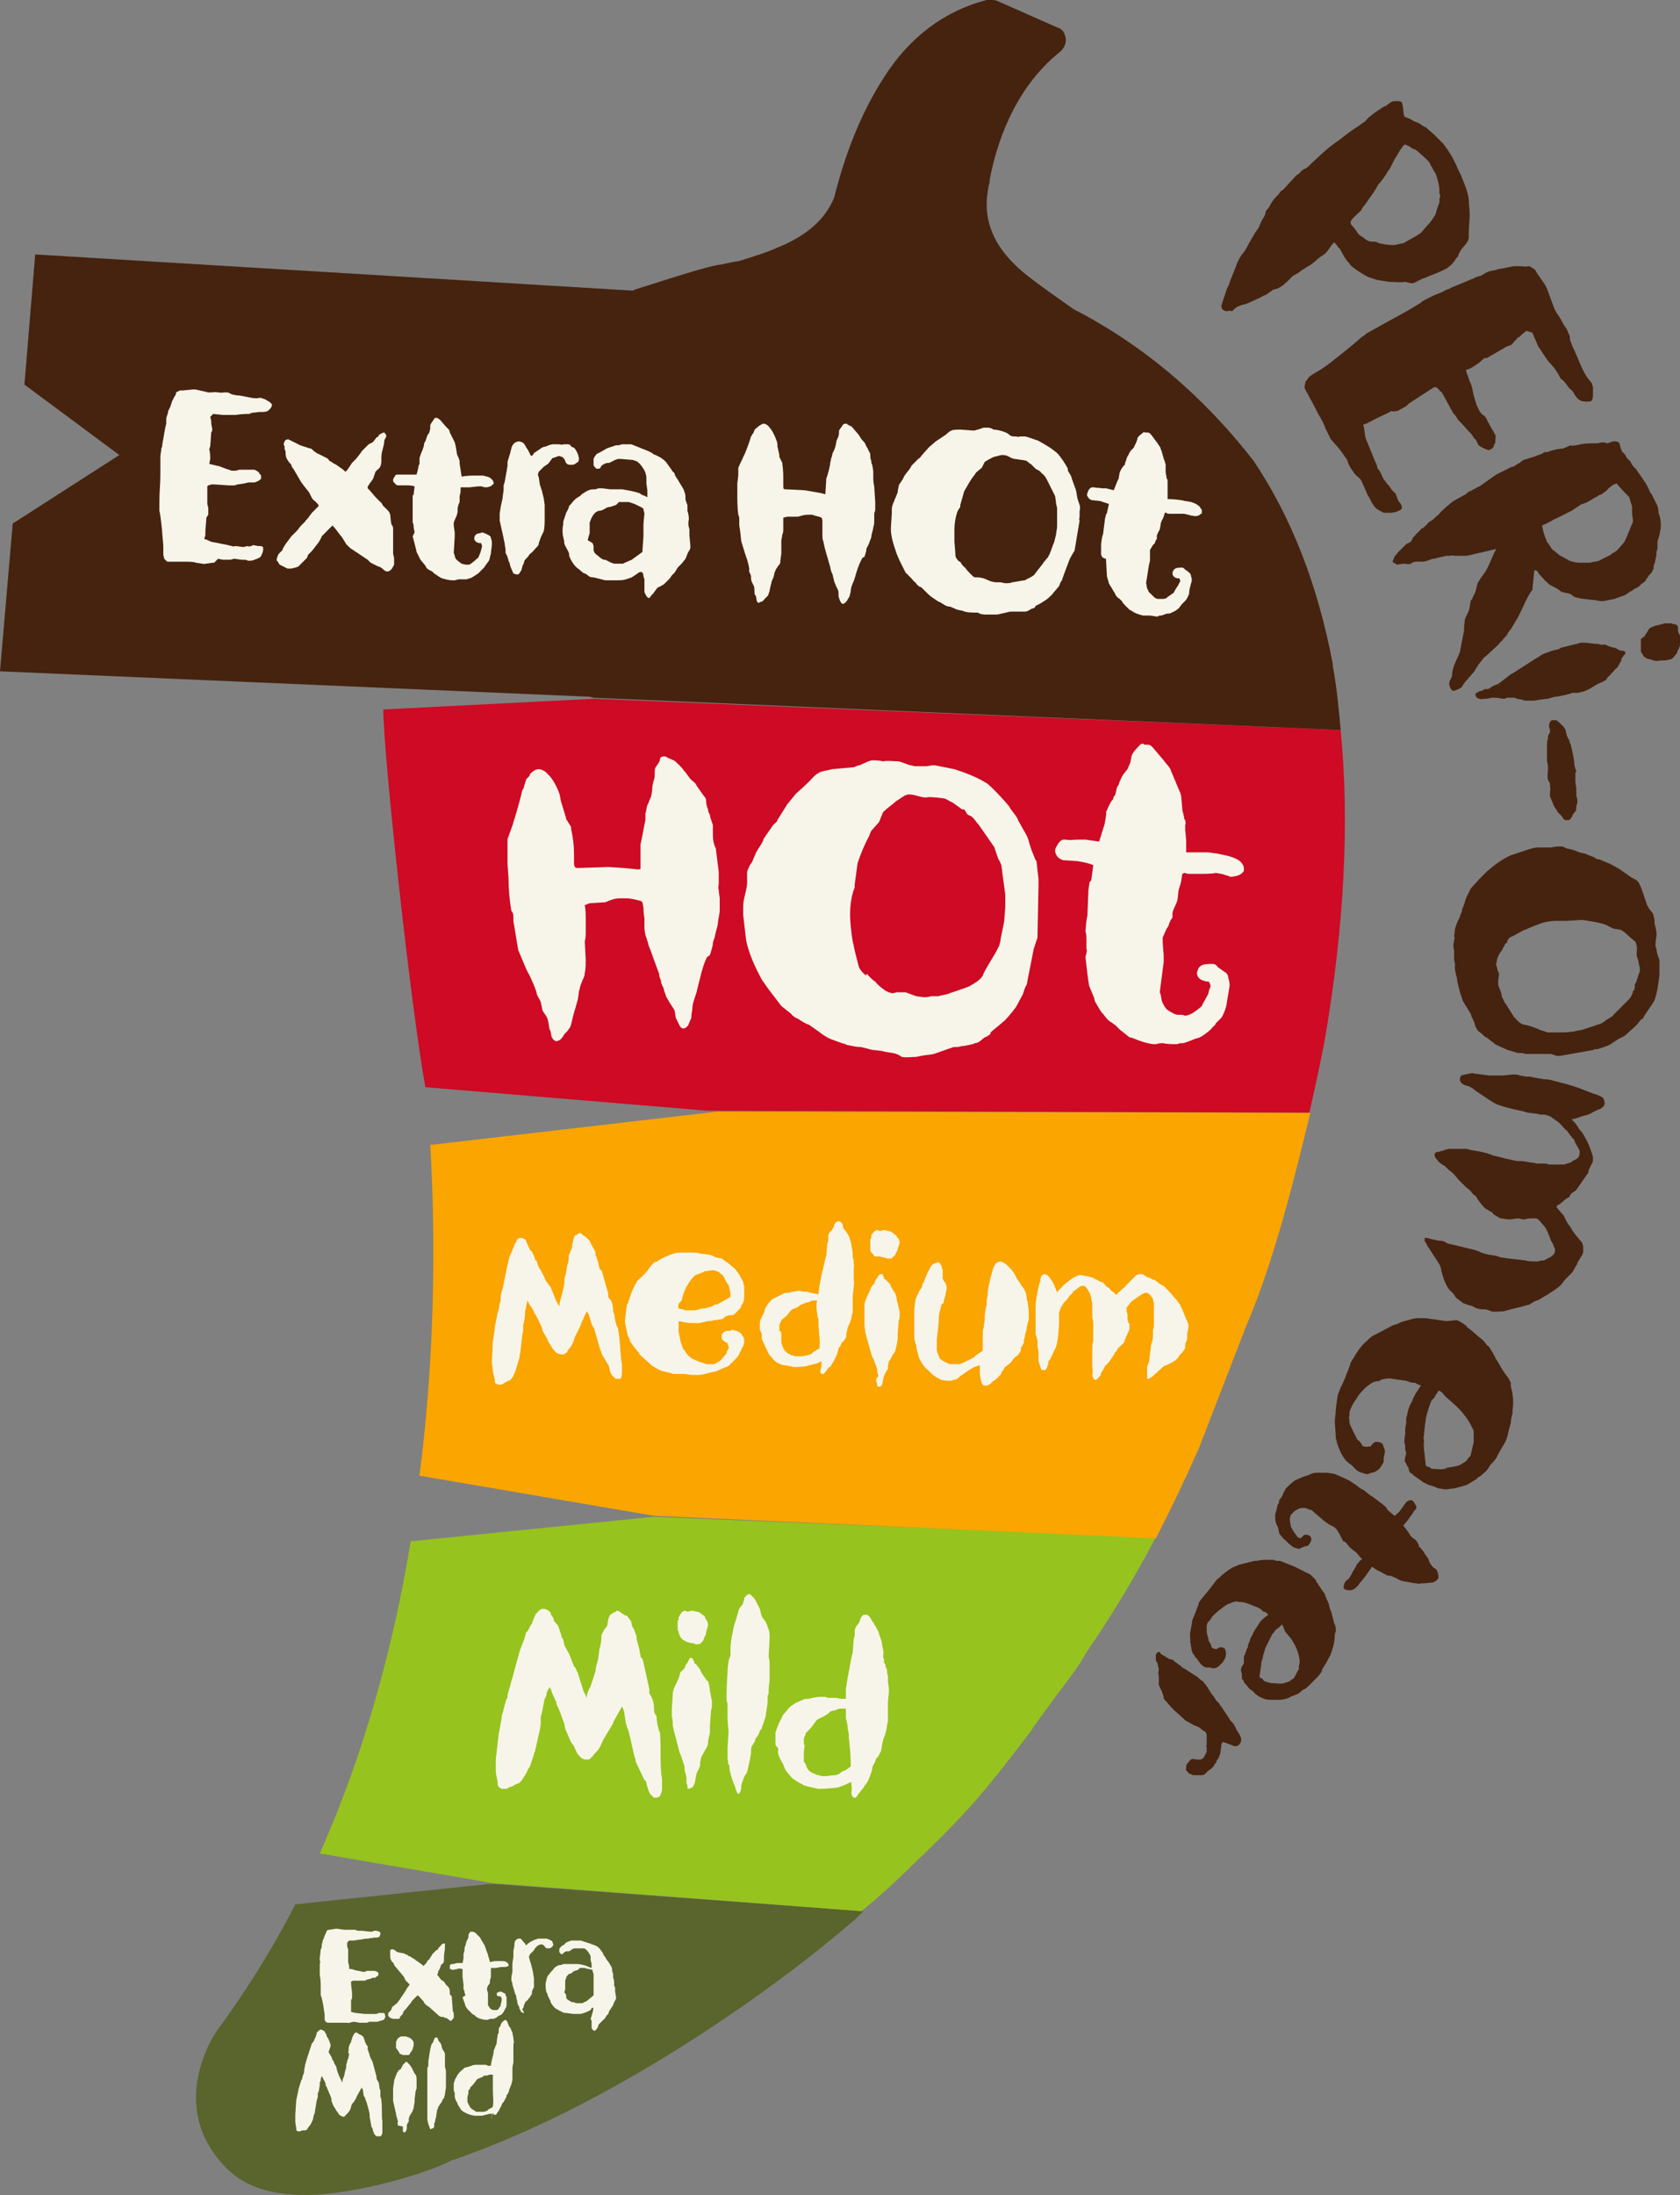 <?xml version="1.0" encoding="utf-8"?>
<!-- Generator: Adobe Illustrator 19.2.1, SVG Export Plug-In . SVG Version: 6.00 Build 0)  -->
<svg version="1.1" id="Layer_1" xmlns="http://www.w3.org/2000/svg" xmlns:xlink="http://www.w3.org/1999/xlink" x="0px" y="0px"
	 width="171.8px" height="224.3px" viewBox="0 0 171.8 224.3" style="enable-background:new 0 0 171.8 224.3;" xml:space="preserve"
	>
<rect x="0" y="0" width="171.8" height="224.3" fill="#808080" stroke="none"/>
<style type="text/css">
	.st0{fill:#5A642D;}
	.st1{fill:#96C31E;}
	.st2{fill:#FAA500;}
	.st3{fill:#CE0A24;}
	.st4{fill:#46230F;}
	.st5{fill:#F7F5E9;}
</style>
<g>
	<g>
		<path class="st0" d="M50.2,192.5l-20,2.1c-2.3,4.5-5,8.8-8,12.9c-0.1,0.1-5.4,7.7,1,14.1c1.8,1.8,4.4,2.7,8,2.7
			c5.2,0,12.7-2.3,14.9-3.5l0,0c5.9-2,15.5-6.1,27.8-14.4c5.2-3.5,9.5-6.8,13-9.8c0.5-0.4,0.9-0.8,1.4-1.3L50.2,192.5z"/>
		<path class="st1" d="M66.8,155L42,157.5c-1.8,10.9-4.8,21.8-9.3,31.9l17.5,3h-0.3l38.2,2.9c0.2-0.2,0.4-0.3,0.6-0.5
			c1.9-1.6,3.6-3.2,4.8-4.4c6-5.7,7.7-8,12-13.6l0.1-0.2c0.7-1,1.6-2.2,2.4-3.3c1.3-1.7,2.5-3.3,3-4.3c3.1-4.5,5.1-8,7.2-11.9
			L66.8,155z"/>
		<path class="st2" d="M134,113.7l-61-0.1h0.3L44,117c0.6,10.5,0.4,22.1-1.1,33.8l24,4.1l0,0l51.3,2.3c1.4-2.7,2.8-5.6,4.4-9.2
			l4.8-12.4C130.3,128.9,132.5,119.9,134,113.7z"/>
		<path class="st3" d="M137.1,74.6l-76.3-3.2l-21.6,1.1c0,4.6,2.8,30.4,4.3,38.6l28.8,2.4l61.6,0.2c1-4.4,1.6-7.5,1.6-7.6
			C137.5,94.4,138,83.9,137.1,74.6z"/>
		<path class="st4" d="M136.3,68.1V68v-0.1c-1.5-8-4.2-15-8.1-20.8c-5.2-6.7-11.4-11.9-18.4-15.5c-1.7-1.2-3.3-2.3-4.7-3.4
			c-2.8-2.2-4.2-4.6-4.2-7.3v-0.1l0,0c0-0.6,0.1-1.2,0.2-1.8c0-0.1,0.1-0.2,0.1-0.4v-0.2c0.6-3.2,2.3-9.2,7.2-13.1l0.1-0.1l0.1-0.1
			c0.4-0.5,0.5-1,0.3-1.5c-0.1-0.4-0.4-0.7-0.8-0.8L102,0.1c-0.3-0.1-0.7-0.2-1-0.1h-0.1C96.6,1.1,93,3.8,90.4,7.9
			c-2.2,3.4-3.9,7.5-5.1,12.3l0,0c-0.9,2.2-2.8,3.9-5.8,5.1c-1.1,0.5-2.4,0.9-4,1.4h-0.1c-0.7,0.1-1.4,0.3-2.1,0.4
			c-1.7,0.3-7.7,2.3-8.4,2.5l-0.2,0.1L3.6,26L2.5,39.3l9.7,7.2l-10.9,7L0,68.6l60.3,2.6l0.4,0.1l76.4,3.3
			C136.9,72.4,136.7,70.2,136.3,68.1z"/>
	</g>
</g>
<g>
	<path class="st4" d="M125.8,28.7l0.6-1.5c0.1-0.4,0.4-0.9,0.6-1.2c0.3-0.3,0.5-0.7,0.7-1.1l0.7-1.2c0.1-0.1,0.2-0.3,0.3-0.4
		c0.1-0.3,0.4-0.9,0.4-0.9c0.1-0.1,0.3-0.5,0.3-0.6s0.1-0.4,0.2-0.4c0.2-0.2,0.3-0.5,0.5-0.8s0.4-0.5,0.7-0.8
		c0.1-0.2,0.2-0.3,0.4-0.4l1.2-1.3c0-0.1,0.5-0.4,0.5-0.4c0-0.1,0.4-0.4,0.4-0.4c0.1,0,0.4-0.2,0.5-0.3c0.3-0.3,1.8-1.7,2.2-2
		c0.5-0.4,1-0.7,1.6-1.2c0.4-0.3,0.8-0.6,1.3-0.9c0.1-0.1,0.7-0.5,0.7-0.5c0.4-0.5,1-0.9,1.6-1.3c0.1-0.1,0.5-0.3,0.6-0.3
		c0-0.1,0.4-0.3,0.5-0.4c0.3-0.1,0.7-0.1,1,0c0.2,0.2,0.2,1.2,0.3,1.5l0.2,0.1c0.3,0.1,0.5,0.2,0.8,0.4c0.3,0.1,0.6,0.2,0.8,0.4
		c0,0,0.3,0.2,0.4,0.2c0.3,0.3,0.6,0.5,0.9,0.8c0.3,0.3,0.6,0.6,0.9,0.9c0.6,0.8,1.1,1.6,1.5,2.6l0.3,0.6c0.3,0.8,0.7,1.6,0.8,2.5
		c0,0.5,0.1,1.1,0.1,1.6l-0.1,1.6v0.6c0,0.6-0.6,1-0.9,1.5c0,0-0.2,0.4-0.2,0.5c-0.1,0.1-0.3,0.3-0.3,0.4c-0.3,0.4-0.7,0.8-1.2,1
		c-0.6,0.3-1.2,0.5-1.9,0.8c-0.4,0.1-0.8,0.4-1.1,0.5c-0.1,0.1-0.7,0-0.8-0.1c-0.6,0.1-1.2,0-1.8,0l-1.2-0.2
		c-0.3-0.1-0.6-0.2-0.9-0.3c-0.6-0.3-1.2-0.7-1.7-1.1c-0.1-0.1-0.3-0.4-0.3-0.4c-0.1,0-0.3-0.4-0.4-0.5l-0.5-0.9
		c-0.1,0-0.5-0.7-0.6-0.6c-0.4,0.4-0.6,0.9-1,1.2c-0.7,0.4-1.1,1-1.8,1.3c-0.2,0.2-0.4,0.2-0.7,0.5l-0.5,0.3c-0.1,0-0.3,0.2-0.4,0.3
		l-0.2,0.2c-0.3,0.3-0.7,0.7-1.2,0.9l-0.4,0.1l-0.7,0.5c0,0-0.5,0.2-0.6,0.3c-0.5,0.2-1,0.5-1.6,0.7c-0.1,0-0.5,0.1-0.6,0.2
		c-0.2,0-0.5,0.3-0.7,0.5c-0.2-0.1-0.4,0-0.6,0c-0.1,0-0.3-0.1-0.4-0.2c-0.1-0.1-0.1-0.3-0.1-0.4l0.6-1.8
		C125.7,29.2,125.7,28.9,125.8,28.7z M138.4,23.2c0.2,0.2,0.4,0.6,0.6,0.8l0.3,0.2c0.2,0.1,0.3,0.3,0.6,0.4c0.1,0.1,0.6,0.1,0.8,0.1
		c0.2,0.1,0.4,0.2,0.6,0.2c0.2,0.1,1.4,0.2,1.5,0.1l0.4-0.1c0.4,0,0.7-0.3,1.1-0.5c0.4-0.2,0.7-0.4,1-0.6l0.6-0.7
		c0.4-0.4,0.6-0.7,0.9-1.2l0.2-0.7c0.1-0.3,0.2-0.4,0.2-0.6c0-0.1,0-0.2,0-0.3c0.2-0.2-0.1-0.7,0-0.8c0-0.6-0.2-1.2-0.4-1.8
		c-0.2-0.2-0.3-0.6-0.5-0.8c0-0.1-0.1-0.3-0.3-0.5l-0.2-0.2l-0.9-0.8c-0.1-0.1-0.4-0.2-0.4-0.2c-0.1,0-0.4-0.3-0.5-0.3
		s-0.3-0.2-0.4-0.1c-0.3,0.3-0.5,0.7-0.7,1c0,0.1-0.2,0.3-0.3,0.5l-0.4,0.8c0,0.1-0.3,0.4-0.4,0.6c0,0.1-0.6,0.9-0.8,1.1
		c-0.1,0.1-0.2,0.3-0.3,0.5c-0.3,0.5-0.7,1-1.1,1.6c-0.1,0.1-0.4,0.5-0.4,0.6c-0.3,0.3-0.7,0.6-1,1C138,22.8,138.2,23,138.4,23.2z"
		/>
	<path class="st4" d="M137.2,46.2c-0.3-0.5-1.2-1.3-1.2-1.5l-0.5-1c0-0.2-0.5-1.1-0.7-1.4l-0.4-0.8l-0.7-1.3
		c-0.1-0.2-0.2-0.3-0.3-0.6c0-0.1,0.1-0.5,0.1-0.6c0.1-0.1,0.3-0.4,0.4-0.5c0.1-0.1,0.4-0.3,1.1-0.7c0.2-0.1,1.3-0.9,1.5-1.1
		c0.3-0.2,2.5-2,2.8-2.3c0.1,0,0.3-0.2,0.4-0.3l0.9-0.5c1.2-0.7,2.4-1.3,3.6-2l1-0.6c0.2-0.2,0.4-0.3,0.6-0.4
		c0.4-0.2,0.6-0.3,0.8-0.4c0.4-0.2,0.9-0.3,1.3-0.6c0,0,0.2,0,0.5-0.2l2.4-1c0.1-0.1,0.5-0.2,0.6-0.2c0.2-0.1,0.3-0.2,0.5-0.3
		c0.5-0.3,0.9-0.2,1.3-0.4l0.6-0.1l1-0.2h0.7c0.3,0,0.4,0.1,0.8,0c0.2,0,0.4,0.2,0.6,0.3c0.1,0.1,0.2,0.2,0.2,0.3l0.9,1.3l0.2,0.4
		l0.7,1.9c0,0.1,0.2,0.4,0.3,0.6c0.4,0.5,0.6,1.1,1,1.6c0,0,0.2,0.4,0.2,0.5c0.2,0.2,0.1,0.5,0.2,0.8c0.1,0.1,0.2,0.6,0.3,0.7
		c0.4,0.8,0.8,2,1.3,2.8c0.1,0.2,0.4,0.5,0.6,0.8c0,0.1,0.1,0.3,0.1,0.4v0.9c0,0.1-0.1,0.4-0.1,0.4l-0.1,0.1c-0.1,0-0.3,0.1-0.9,0
		c-0.4-0.1-0.7-0.5-0.9-0.9c0,0-0.2-0.3-0.3-0.3c-0.4-0.4-0.5-0.8-1-1.1c-0.3-0.6-0.6-1.1-1.2-1.7c-0.4-0.5-1-1.5-1.1-1.6l-0.6-1.4
		l-0.6-0.2l-0.5,0.4c-0.1,0.1-0.1,0.2-0.4,0.3c0,0.1-0.5,0.5-0.5,0.6c-0.1,0.1-0.2,0.2-0.3,0.2c0,0-0.2,0.1-0.3,0.1l-1.9,1.1
		c-0.1,0.1-0.4,0.1-0.4,0.1c-0.2,0.1-0.2,0.3-1.2,0.9c-0.1,0.1-0.6,0.3-0.7,0.3c0.1,0.4,0.3,0.8,0.4,1.2c0.2,0.3,0.3,0.9,0.4,1.4
		l0.3,1c0.1,0.2,0.2,0.4,0.3,0.6s0.3,0.4,0.5,0.5c0.1,0.1,0.3,0.4,0.3,0.5l0.5,0.9c0.1,0.1,0.2,0.4,0.3,0.5c0.1,0.2,0,0.6,0,0.9
		c-0.2,0.1,0,0.3-0.4,0.6c-0.1,0-0.1,0-0.2,0.1c-0.3,0-1-0.4-1.1-0.5l-0.3-0.6c0,0-0.2-0.1-0.2-0.2c0,0-0.3-0.5-0.4-0.5
		c-0.1-0.1-0.7-0.8-0.8-0.9l-0.4-0.4c-0.1-0.2-0.3-0.5-0.5-0.7l-1.1-2c0,0-0.1-0.2-0.2-0.2c-0.1-0.1-0.4-0.6-0.7-0.4
		c-0.6,0.4-2.2,1.4-2.3,1.5c-0.1,0-0.5,0.4-0.5,0.4c-0.7,0.4-0.9,0.5-0.9,0.5c-0.2,0-0.4,0.1-0.6,0c-0.3,0.2-1.7,0.8-2,1l-0.4,0.2
		c-0.1,0.1-0.3,0.1-0.5,0.2c0.2,0.5,0.1,1,0.3,1.5l0.9,2.2c0.1,0.2,0.2,0.4,0.2,0.5c0.1,0.2,0,0.3,0.2,0.4c0.3,0.4,0.4,1,0.7,1.2
		c0,0.1,0.3,0.4,0.4,0.5c0.1,0.2,0.3,0.5,0.6,0.7l0.3,0.8c0.1,0.1,0.2,0.2,0.3,0.4c0.2,0.5-0.1,0.5-0.5,0.7
		c-0.4,0.1-0.5,0.1-0.9,0.1c0,0-0.2,0-0.4,0c-0.6-0.3-0.7-0.4-0.7-0.4c-0.2-0.1-0.5-0.6-0.6-0.8l-0.2-0.4c-0.1-0.1-0.2-0.3-0.3-0.6
		l-0.5-1.1c-0.1-0.2-0.4-0.4-0.6-0.6c-0.1-0.1-0.5-0.7-0.6-0.9c-0.1-0.1-0.2-0.6-0.3-0.7L137.2,46.2z"/>
	<path class="st4" d="M149.7,64.5c0,0,0.1-0.2,0-0.2c0-0.1,0.1-0.9,0.1-1c0.1-0.3,0.3-0.6,0.4-0.9c0,0,0.1-0.3,0.1-0.4
		s0.1-0.6,0.1-0.6s0-0.1,0.1-0.1c0.1-0.3,0.3-0.6,0.4-0.9l0.2-0.8c0.1-0.2,0.2-0.3,0.3-0.5l0.3-0.4c0.5-0.6,0.9-1.9,1.3-2.6l-3,0.7
		c0,0-0.2,0-0.3,0s-0.1,0-0.3,0h-0.6c-0.1,0-0.3-0.1-0.5,0h-0.1h-0.3L147,57c-0.2,0.1-0.5,0.1-0.5,0.1c-0.3,0.1-0.7,0.3-1.1,0.3
		c-0.2,0-0.4,0-0.7,0c0,0-0.4,0.1-0.4,0.2c-0.2,0.1-0.6,0-0.8,0c-0.1,0-0.6,0.1-0.6,0.1c-0.2-0.1-0.3-0.1-0.5-0.3l0.2-0.5
		c0.1-0.2,0.3-0.3,0.3-0.4l0.9-0.9l0.2-0.1c0.3-0.1,0.4-0.3,0.5-0.6c0.1,0,0.3-0.3,0.3-0.3c0.1-0.1,0.3-0.3,0.5-0.5
		c0,0,0-0.1,0.1-0.1s0.3-0.2,0.4-0.3l0.2-0.2c0,0,0.1-0.2,0.4-0.3c0.3-0.2,0.4-0.4,0.7-0.6c0.4-0.5,0.9-0.9,1.4-1.3
		c0.1-0.1,1.2-0.7,1.4-0.8c0,0,0.3-0.3,0.4-0.3c0.1,0,0.9-0.5,1-0.5l1.7-1.2c0,0,0.4-0.2,0.6-0.3l0.8-0.4c0.1-0.1,0.4-0.1,0.5-0.2
		l0.3-0.2c0,0,0.3-0.1,0.3-0.2l0.3-0.2c0.1,0,0.9-0.3,1-0.3l0.5-0.2c0.1,0,0.6-0.2,0.6-0.3c0,0,0.3,0,0.4,0c0,0,0.1-0.1,0.2-0.1
		c0.2-0.1,0.5-0.1,0.7-0.2h0.2c0.2-0.1,0.4,0,0.5-0.1l0.5-0.2l0.2-0.1c0.2,0.1,0.4,0,0.6,0c0.7-0.2,1.4-0.2,2.1-0.2
		c0.2,0,0.4-0.1,0.7-0.1c0,0,0.3,0.1,0.4,0.1c0.2-0.1,0.6-0.2,0.6-0.2h0.2c0.1,0,0.4,0.1,0.4,0.2c0.1,0.3,0.1,0.5,0.3,0.9
		c0.1,0,0.4,0.4,0.4,0.5c0.1,0.1,0.3,0.4,0.4,0.4l0.2,0.4c0,0,0.3,0.4,0.4,0.4c0.2,0.4,0.5,0.7,0.8,1.2c0.1,0.2,0.2,0.2,0.2,0.3
		c0.1,0.2,0.2,0.3,0.4,0.8c0,0.1,0.2,0.3,0.2,0.3c0.1,0.2,0.2,0.4,0.5,1c0.1,0.2,0.2,0.4,0.2,0.9c0.2,0.5,0.3,1.1,0.2,1.7v0.1
		c-0.1,0.1,0,0.3-0.1,0.4c0,0.3-0.2,0.5-0.2,0.8V56c0,0.2-0.2,0.5-0.1,0.7l-0.2,0.9c-0.1,0.1-0.1,0.3-0.1,0.5l-0.2,0.4
		c0,0-0.4,0.4-0.4,0.5c-0.2,0.2-0.2,0.4-0.4,0.5l-0.3,0.2c0,0.1-0.4,0.4-0.5,0.4l-0.2,0.1c0,0-0.2,0.2-0.3,0.2c0,0-0.2,0.1-0.3,0.2
		l-0.3,0.2l-1.1,0.4l-1,0.2c-0.5,0.1-0.8-0.1-1.3-0.1c-0.1,0-0.8-0.1-0.8-0.1c-0.3,0-0.6-0.1-1-0.2l-0.4-0.3
		c-0.3-0.1-0.5-0.1-0.8-0.2c-0.2,0-0.3-0.2-0.5-0.3c-0.3-0.2-0.6-0.3-0.9-0.5l-0.3-0.3c-0.2-0.1-0.2-0.2-0.3-0.3
		c0,0-0.5-0.5-0.5-0.6s-0.3-0.3-0.4-0.2l-0.2,2c-0.2,0.2-0.7,1.1-0.8,1.4c-0.1,0.2-0.7,1.5-0.8,1.6l-0.6,1c-0.1,0.1-0.3,0.4-0.3,0.4
		l-0.1,0.2c-0.2,0.2-0.4,0.4-0.5,0.6c-0.1,0-0.3,0.3-0.4,0.4l-1.3,1.2c-0.1,0-0.3,0.3-0.3,0.3l-0.4,0.5l-0.5,0.8l-0.1,0.1l-0.6,0.7
		l-0.1,0.1c0,0-0.4,0.5-0.4,0.6c-0.1,0.1-0.2,0.1-0.3,0.2c-0.3,0.1-0.4,0.2-0.6,0.2c-0.1,0-0.2-0.2-0.3-0.3c0-0.1-0.1-0.3-0.1-0.4
		c0-0.3,0.1-0.4,0.2-0.6c0.1-0.2,0.1-0.3,0.1-0.5c0.1-0.8,0.5-1.4,0.8-2.2L149.7,64.5z M157.8,54.2c0,0,0.1,0.5,0.3,0.9l0.1,0.3
		c0.1,0,0.4,0.6,0.5,0.7l0.1,0.1c0.2,0.1,0.7,0.6,0.8,0.6l0.9,0.5c0.3,0.1,0.7,0.2,1,0.2h1c0.2,0,0.4-0.1,0.6-0.1
		c0.1,0,0.5-0.1,0.6-0.2c0.2-0.1,0.8-0.4,1-0.5c0.2-0.2,0.5-0.3,0.7-0.5l0.7-0.8c0,0,0.3-0.6,0.4-0.9c0.1-0.2,0.4-1,0.5-1.2
		l-0.1-0.8c0-0.1,0-0.7,0-0.7c0-0.1-0.2-0.6-0.2-0.7l-0.1-0.3c-0.6-0.6-1.3-1.4-1.3-1.4c-0.3,0.1-0.6,0.3-0.9,0.6
		c0,0.1-0.5,0.4-0.6,0.5c0,0-0.2,0.1-0.3,0.1l-0.1,0.1l-0.4,0.2c-0.3,0.2-0.6,0.4-0.9,0.5c-0.2,0.1-0.4,0.1-0.5,0.2
		c-0.3,0.2-0.6,0.4-0.9,0.6l-0.8,0.4c-0.2,0.1-0.8,0.4-0.8,0.4c-0.1,0-0.4,0.2-0.4,0.2s-0.1,0.1-0.2,0.1c0,0-0.1,0.1-0.8,0.4
		L157.8,54.2z"/>
	<path class="st4" d="M152.4,70.3c0.2-0.2,0.5-0.3,0.8-0.4l1.3-1l0.2-0.1l2.5-1.6c0.1,0,0.4-0.3,0.5-0.3c0.1-0.1,0.8-0.3,1-0.4
		l0.4-0.1c0.2,0,0.4-0.1,0.5-0.2l1.6-0.4c0,0,0.2,0,0.3-0.1c0.7-0.1,1.3,0.1,1.9,0.1l0.4,0.1c0.2-0.1,0.5,0,0.6,0.1
		c0.1,0,0.3,0.1,0.3,0.1l0.4,0.1c0.1,0,0.3,0.1,0.4,0.2l0.3,0.1h0.2l0.2,0.1v0.2c0,0.1-0.1,0.1-0.2,0.2c0,0.1-0.1,0.2-0.1,0.2
		c-0.1,0-0.1,0.2-0.1,0.3l-0.4,0.7c-0.4,0.3-0.6,0.7-1,1l-0.1,0.2c-0.3,0.3-0.8,0.4-1.1,0.6l-0.5,0.3c-0.1,0.1-0.6,0.3-0.6,0.3
		c-0.2,0.1-0.4,0.1-0.7,0.2c-0.1,0-0.5,0-0.6,0c-0.2,0.1-1.4,0.4-1.8,0.4l-0.7,0.2c-0.1,0-1,0.1-1.4,0.2c-0.3,0-0.5,0-0.8,0
		c-0.1,0-0.3,0-0.4-0.1c-0.1,0-0.7-0.1-0.8-0.2c-0.1,0-0.6,0-0.7,0h-0.1c0,0-0.1,0-0.2,0.1c-0.1,0-0.3,0-0.3,0
		c-0.3-0.1-0.7-0.1-1-0.1c-0.1,0-0.5,0.1-0.6,0.1c-0.2,0-0.7,0.1-0.7,0c-0.1,0-0.2-0.1-0.3-0.1c0-0.1-0.1-0.2-0.1-0.2
		s-0.1-0.2,0.1-0.3c0.2-0.1,0.3-0.2,0.5-0.2c0.1,0,0.3-0.2,0.4-0.2C152.2,70.5,152.3,70.3,152.4,70.3z M168.2,65
		c0-0.1,0.4-0.6,0.4-0.7c0,0,0.2-0.2,0.3-0.2l0.2-0.1c0.1,0,0.2-0.1,0.4-0.1c0,0,0.3-0.1,0.4-0.1l0.3-0.1c0.1,0,0.2,0,0.2,0h0.2
		c0,0,0.2,0,0.3,0c0,0,0.3,0.1,0.4,0.1c0.2,0,0.3,0.3,0.3,0.3c0,0.1,0,0.3,0,0.4c0,0.2,0.2,0.3,0.2,0.5c0.1,0.2,0,0.5,0,0.7
		s0,0.4-0.1,0.5c0,0,0,0.1-0.1,0.2l-0.1,0.3c-0.1,0.2-0.2,0.2-0.3,0.4l-0.1,0.1c-0.1,0.1-0.2,0.2-0.4,0.2c-0.3,0.1-0.6,0.1-1,0.1
		c-0.1,0-0.3,0.1-0.5,0c-0.1,0-0.2,0-0.3-0.1c-0.1,0-0.5-0.1-0.5-0.1c-0.1-0.1-0.3-0.2-0.3-0.2l-0.1-0.2c-0.1-0.1-0.1-0.2-0.2-0.3
		c0-0.2,0-0.2,0-0.4c0,0,0-0.2,0-0.3v-0.4c0,0,0-0.1,0-0.2L168.2,65z"/>
	<path class="st4" d="M158.7,73.6c0,0,0.3,0,0.4,0c0.1,0,0.2,0.1,0.3,0.2c0,0,0.2,0.1,0.2,0.2c0.2,0.1,0.4,0.4,0.5,0.6
		c0,0.1,0.1,0.4,0.1,0.5c0,0,0,0.1,0.1,0.2c0,0.1,0.1,0.2,0.1,0.2l0.1,0.2c0,0.1,0,0.1,0,0.1s0,0.1,0.1,0.2c0,0,0.4,1.5,0.4,2.2
		c0,0,0.1,0.4,0.2,0.6c0,0-0.1,0.1-0.1,0.3v0.3c0,0.1,0,0.1,0,0.2c0,0.1,0,0.2,0,0.2c0,0.2,0.1,0.8,0.1,0.8c0,0.1,0,0.2,0,0.3
		s0,0.3,0,0.4l0.1,0.4c0,0.1,0,0.3,0,0.3s0,0.2-0.1,0.3c0,0.1,0,0.2,0,0.2c-0.1,0.3,0.1,0.2-0.1,0.4l-0.3,0.4v0.1
		c-0.2,0.2-0.2,0.4-0.4,0.4h-0.3c-0.1,0-0.2-0.1-0.2-0.1l-0.2-0.3l-0.3-0.3c-0.1-0.1-0.2-0.2-0.2-0.3s-0.1-0.1-0.1-0.1l-0.1-0.2
		c-0.1-0.1-0.2-0.4-0.2-0.4c0-0.1-0.3-0.6-0.3-0.8c0,0,0-0.1,0-0.2c0-0.3,0.1-0.5,0-0.7c0-0.1,0-0.3,0-0.3c0-0.1-0.1-0.2-0.2-0.4
		c-0.1-0.4,0-0.8,0-1.1c0-0.1,0-0.3,0-0.3c0-0.1-0.1-0.5-0.1-0.5s0-0.1,0-0.2c0-0.1,0-0.5,0-0.5c0-0.1,0-0.1,0-0.2
		c0-0.3,0-0.5,0-0.8c0-0.2,0-0.4,0.1-0.6v-0.2v-0.1l0.1-0.2c0,0,0.1-0.1,0.1-0.2c0-0.1,0-0.2,0-0.3
		C158.4,74.5,158.3,73.8,158.7,73.6z"/>
	<path class="st4" d="M148.8,98.6c0-0.1-0.1-0.5-0.1-0.6s0-0.6,0-0.6v-0.3c-0.1-0.3-0.1-0.6,0-1c0-0.1,0.1-0.3,0-0.4l0.1-0.8
		c0.1-0.3,0.2-0.7,0.4-1l0.3-0.8c0-0.2,0.2-0.6,0.3-0.9c0-0.1,0.1-0.4,0.2-0.6l0.4-0.8l1-1.1l0.6-0.6c0.8-0.7,1.6-1.3,2.5-1.7
		l1.8-0.6c0,0,0.3-0.1,0.4-0.1c0.2-0.1,0.5-0.1,0.8-0.1c0.4,0,0.8,0,1.2,0c0.2-0.1,0.7-0.1,0.7-0.1c0.1,0,0.3,0,0.4,0l0.4,0.2
		l0.5,0.1c0.4,0.1,0.9,0.4,1.3,0.4l1,0.4c0,0,0.4,0.3,0.5,0.2l1.2,0.5l0.9,0.5c0,0,0.7,0.5,1,0.7c0.2,0.2,0.6,0.3,0.8,0.5
		c0.2,0.1,0.4,0.7,0.5,0.9l0.5,1.5c0,0.1,0.2,0.3,0.2,0.4l0.4,0.5c0,0.1,0.1,0.1,0.1,0.3c0.1,0.3,0.1,0.5,0.1,0.8
		c0.1,0.3,0.2,0.8,0.2,1.1s-0.1,0.6-0.1,0.9v0.3l0.1,0.3c0,0.1,0,0.2,0.1,0.5c0,0.1,0.1,0.3,0.2,0.6c0,0.2,0,1.5,0,1.5
		c-0.1,0.9-0.2,1.7-0.5,2.6c-0.3,0.6-1,1.4-1.2,1.9l-0.2,0.1l-0.4,0.5l-0.2,0.2l-1,0.9c-0.3,0.2-0.6,0.3-0.9,0.5l-0.6,0.4
		c0,0-0.1,0.1-0.7,0.3l-0.6,0.2c-0.2,0-0.3,0-0.5,0.1l-3.4,0.6c-0.1,0-0.3,0-0.3,0l-0.6-0.2c-0.4,0-2.2,0-2.6,0
		c-0.2-0.1-0.5-0.1-0.8-0.1l-1-0.3c-0.2-0.1-1.2-0.5-1.3-0.6s-0.8-0.6-0.9-0.7c0,0-0.1,0-0.2-0.1l-0.2-0.2c-0.2-0.2-0.5-0.3-0.6-0.6
		c-0.1-0.1-0.2-0.4-0.2-0.5s-0.1-0.2-0.2-0.5c-0.1-0.1-0.2-0.5-0.2-0.5l-0.8-1.3c-0.1-0.3-0.2-0.6-0.3-0.9l-0.1-0.4
		c-0.1-0.4-0.2-0.7-0.2-1C148.9,99.6,148.7,99,148.8,98.6z M153.9,96.5c0,0.1-0.3,0.5-0.3,0.6c-0.2,0.2-0.4,0.6-0.5,0.9
		c0,0.1-0.1,0.5-0.1,0.6l0.1,0.3c0,0.2,0.2,0.6,0.2,0.6l-0.1,0.8c0,0,0,0.5,0.1,0.6c0,0,0.1,0.3,0.2,0.5l0.1,0.5
		c0.1,0.1,0.3,0.7,0.4,0.7c0.1,0.2,0.7,1.1,0.8,1.3c0.3,0.3,0.6,0.7,1,0.8c0.3,0,1.4,0.4,1.6,0.5c0.1,0.1,0.7,0.2,0.8,0.3
		c0.1,0,0.3,0,0.3,0c0.2,0,1.3,0,1.6,0l0.9-0.1c0.3-0.1,0.6-0.1,0.9-0.2l1.5-0.5c0.1,0,0.5-0.2,0.5-0.2s0.3-0.2,0.4-0.3
		c0.2-0.1,0.7-0.4,0.7-0.5l1.4-1.4c0.2-0.2,0.4-0.4,0.5-0.7c0.1-0.1,0-0.3,0.2-0.4l0.1-0.4c-0.1-0.1,0-0.3,0.1-0.4l0.2-0.6
		c0-0.1,0.2-0.5,0.2-0.6c0,0,0-0.5-0.1-0.6c0-0.1-0.1-0.7-0.2-0.8c-0.1-0.4,0.1-0.9-0.1-1.4c0-0.1-0.1-0.2-0.1-0.2l-0.6-0.5
		c-0.2-0.2-0.5-0.5-0.9-0.7l-0.7-0.1l-0.8-0.4l-0.3-0.1c-0.7-0.2-1.5-0.3-2.1-0.4l-1.6,0.1H160h-0.4c0,0-0.2,0-0.3,0
		c-0.7,0-1.4,0.1-2.1,0.4c-0.5,0.2-0.8,0.3-1.2,0.5c-0.2,0-1.1,0.6-1.4,0.7c-0.3,0.1-0.5,0.4-0.5,0.7
		C154,96.3,153.9,96.5,153.9,96.5z"/>
	<path class="st4" d="M148.3,117.4c0.1,0,0.5,0,0.6,0s0.1,0,0.4,0c0.2,0,0.3,0,0.5,0s0.3,0,0.5,0.1l0.6,0.1c0.6,0.1,1.1,0.2,1.6,0.4
		c0,0,0.2,0.1,0.3,0.1c0,0,0,0,0.4,0.1c0.1,0,0.7,0.2,0.8,0.2l0.9,0.2c0.4,0.1,0.7,0,1.1,0.1c0.1,0,0.5,0.1,0.6,0.1s0.1,0,0.6,0.1
		h0.2c0,0,0.3,0,0.4,0c0.2,0,0.4,0,0.6,0.1c0.2,0,0.5,0,0.8,0c0.1,0,0.6,0,0.7,0c0.1,0,0.6-0.2,0.7-0.2c0.4-0.3,0.5-0.3,0.5-0.3
		c0.2-0.1,0.3-0.2,0.4-0.4c0-0.1,0.1-0.4,0-0.6l-0.4-0.7c-0.1-0.1,0-0.3-0.3-0.5l-0.6-0.8c-0.1,0-0.4-0.4-0.5-0.5s-0.2-0.2-0.3-0.3
		l-0.7-0.5c-0.2-0.2-0.5-0.2-0.7-0.3c-0.1,0-0.3,0-0.5,0l-0.4-0.1c-0.1,0-1.1-0.1-1.2-0.2c-2.3-0.5-2.8-0.7-3.3-1
		c-0.6-0.4-1.2-0.8-1.8-1.2l-0.1-0.1c-0.1-0.1-0.3-0.2-0.5-0.3c-0.1,0-0.3-0.1-0.4-0.1c-0.2-0.1-0.5-0.3-0.5-0.5c0-0.1,0-0.2,0-0.2
		c0-0.1,0.1-0.1,0.1-0.3l0.9-0.2c0.1,0,0.3-0.1,0.4,0l1.6,0.2c0.1,0,0.6,0,0.7,0h0.3c0.1,0,0.4,0,0.4,0c0.1,0,0.9-0.1,1-0.1
		s0.6,0,0.7,0.1c0.1,0,0.9,0.2,1,0.1l0.4,0.1c0.1,0,1.1,0.2,1.3,0.2c0.4,0,0.6,0.1,1,0.2c0.8,0.2,1.6,0.4,2.4,0.7l1.3,0.5
		c0.2,0.1,0.4,0.1,0.6,0.2c0.2,0.1,0.5,0.2,0.6,0.4c0,0.1,0.1,0.2,0.1,0.4s-0.1,0.4-0.3,0.5c0,0.1-0.4,0.2-0.4,0.2l-0.6,0.3
		c-0.1,0.1-0.6,0.3-0.8,0.3l-0.9,0.3c-0.1,0-0.3,0.1-0.4,0.1c0.4,0.3,0.7,0.8,0.8,1c0.1,0.1,0.3,0.3,0.4,0.5
		c0.3,0.5,0.5,0.9,0.7,1.4c0,0.1,0.1,0.2,0.1,0.3l0.2,0.6c0,0.1,0,0.2,0,0.4s-0.2,0.4-0.3,0.7c-0.1,0.1-0.2,0.5-0.2,0.6l-0.1,0.1
		l-0.9,1.3c-0.1,0.1-0.2,0.4-0.5,0.5l-0.1,0.1c-0.1,0-0.3,0.3-0.3,0.4c-0.2,0.1-0.5,0.3-0.7,0.5c-0.1,0.1-0.5,0.4-0.6,0.4
		c0,0.1,0,0.1,0,0.2c0.2,0.2,0.4,0.5,0.7,0.8l0.2,0.4c0,0.1,0.2,0.3,0.2,0.4l0.3,0.4c0.3,0.6,0.8,1.1,1.2,1.6c0,0.1,0.1,0.3,0.1,0.4
		c0,0.1,0,0.3,0,0.5c0,0.1-0.1,0.4-0.2,0.5l-0.3,0.5c-0.1,0.1-0.1,0.3-0.2,0.4c-0.1,0.2-0.3,0.5-0.4,0.7l-0.7,0.7
		c-0.2,0.2-0.4,0.6-0.7,0.8c-0.2,0.2-1.3,0.9-1.5,1l-0.5,0.3l-0.5,0.2c-0.2,0.1-0.3,0.2-0.5,0.3l-0.7,0.2l-1.6,0.4
		c0,0-0.3,0.1-0.4,0.1c-0.4,0-0.8,0.1-1.2,0c-0.2-0.1-0.5-0.2-0.7-0.2s-0.5,0-0.7-0.1c-0.1,0-0.1,0-0.1,0s-0.5-0.3-0.7-0.3
		c-0.1,0-0.2-0.1-0.3-0.1c0,0-0.2-0.1-0.3-0.1c-0.2-0.1-0.5-0.4-0.7-0.5c-0.1-0.1-0.2-0.2-0.3-0.4c0,0-0.3-0.4-0.4-0.4
		c-0.5-0.6-0.7-1.3-0.9-2c0-0.2-0.1-0.5-0.2-0.7l-1.3-2c0-0.2-0.3-0.3-0.2-0.6v-0.1c0.2,0,0.3,0,0.6,0.1l0.4,0.1
		c0.2,0,0.4,0.1,0.7,0.1c0.2,0,0.4,0.1,0.5,0.2c0,0,0.2,0.1,0.3,0.1l2.5,0.6l0.6,0.2c0.3,0.2,0.6,0.2,0.9,0.3l0.6,0.1
		c0.2,0,0.4,0.1,0.7,0.2c0.3,0,0.6,0.1,0.8,0.1c1.7,0.2,1.7,0.2,1.7,0.2c0.2,0.1,0.9,0.1,0.9,0.1c0.1,0,0.4,0,0.4,0
		c0.2-0.1,0.5-0.1,0.6-0.1c0.2-0.1,0.3-0.2,0.6-0.3c0.2-0.2,0.5-0.3,0.5-0.6c0.1-0.2-0.1-0.5-0.2-0.8c-0.3-0.4-0.4-1.1-0.8-1.7
		l-0.6-0.7c-0.1-0.1-0.1-0.1-0.3-0.2h-0.3c-0.3,0-0.5,0-0.9,0.1h-0.2l-0.4-0.1c-0.3,0-0.6,0.1-0.9,0.1h-0.2c-0.1,0-0.6-0.1-0.7-0.1
		c-0.1,0-0.3-0.1-0.4-0.2c-0.2-0.1-0.4-0.2-0.5-0.4l-0.7-0.4l-0.1-0.1c-0.4-0.4-0.6-0.7-0.9-1.2c-0.1,0-0.5-0.4-0.5-0.5
		c0,0-0.1,0-0.1-0.1l-0.4-0.3l-0.8-0.8c0,0-0.3-0.4-0.4-0.5l-0.1-0.1l-0.5-0.4l-0.4-0.4c-0.1,0-0.5-0.3-0.6-0.4
		c-0.1-0.2-0.4-0.4-0.4-0.7c0-0.2,0.2-0.3,0.4-0.3c0.1,0,0.3-0.1,0.4-0.1C148,117.4,148.2,117.4,148.3,117.4z"/>
	<path class="st4" d="M149,134.9c0.8,0.4,0.8,0.5,0.8,0.5c0.1,0,0.2,0.1,0.2,0.2c0.1,0.1,0.3,0.2,0.4,0.3l0.7,0.6
		c0.2,0.2,0.4,0.3,0.6,0.5l0.4,0.5c0.1,0,0.3,0.3,0.4,0.5c0.1,0.1,0.4,0.7,0.5,0.9l0.2,0.3c0.1,0.2,0.5,0.9,0.6,1
		c0.1,0.2,0.3,0.4,0.5,0.7l0.2,0.4c0,0.2,0,0.3,0,0.4c0.2,0.7,0.3,1.4,0.2,2.2c0,0.1-0.1,0.4,0,0.4c-0.1,0.4-0.2,0.7-0.2,1.1
		l-0.3,1.1c0,0.1,0,0.2-0.1,0.4c-0.1,0.4-0.3,0.7-0.5,1l-0.5,0.9c-0.1,0.3-0.4,0.6-0.7,0.9c-0.1,0.2-0.3,0.5-0.5,0.7l-0.6,0.5
		c-0.2,0-0.2,0.2-0.4,0.3c-0.4,0.2-0.7,0.5-1.1,0.6l-1.1,0.3c-0.2,0-0.7,0.1-0.9,0.1c-0.1,0-0.5-0.1-0.7-0.1
		c-0.2-0.1-0.7-0.3-0.8-0.3s-0.5-0.2-0.7-0.3c-0.3-0.2-0.7-0.5-1-0.7l-0.1-0.1c0,0-0.2-0.2-0.3-0.2l-0.1-0.2l-0.1-0.4
		c-0.1,0-0.2-0.4-0.3-0.5s0-0.3,0-0.5c0-0.1,0.1-0.3,0.1-0.4l-0.1-0.4c0-0.1,0-0.2,0-0.3c0-0.2-0.1-0.4-0.1-0.5s0.1-0.7,0.1-0.8
		v-0.2c0-0.3,0-0.5,0.1-0.8c0-0.1,0-0.5,0-0.6c0.1-0.2,0.1-0.4,0.2-0.8c0.1-0.3,0.2-0.6,0.4-0.9c0.2-0.6,0.5-1,0.9-1.6
		c0,0-0.1-0.1-0.2-0.1c-0.1,0-0.2-0.1-0.4-0.2c-0.1,0-0.1,0-0.2,0c-0.2,0-0.4-0.1-0.7-0.2l-1.4-0.2c-0.4-0.1-0.8,0-1.2,0.1l-0.1,0.1
		c-0.2,0.1-0.5-0.1-1.2,0.5c-0.1,0-0.9,0.8-1.1,1.2c-0.2,0.3-0.5,0.7-0.6,1c-0.1,0.2-0.2,0.4-0.2,0.6c0,0.1,0,0.2,0,0.2
		s-0.1,0.4,0,0.5c0,0.1,0,0.2,0,0.3l0.2,0.5c0.2,0.4,0.4,0.8,0.6,1.2c0.1,0.1,0.2,0.1,0.3,0.3c0.1,0.1,0.2,0.2,0.2,0.3
		s0.2,0.1,0.2,0.1c0.2,0.1,0.5,0,0.5,0c0.2,0.1,0.2-0.1,0.4-0.3s0.5-0.2,0.7-0.1c0.1,0,0.3,0.1,0.3,0.2c0.1,0.3,0.3,0.6,0.2,0.9
		c0,0.1-0.1,0.4-0.1,0.5v0.2v0.2l-0.3,0.5c-0.2,0.3-0.6,0.6-1,0.6l-0.2,0.1c-0.1,0-0.2,0.1-0.4,0l-0.3-0.1c-0.5-0.1-0.7-0.4-1.1-0.8
		l-0.3-0.2c0-0.1-0.3-0.2-0.3-0.3c-0.4-0.5-0.6-1-0.8-1.5c0-0.1-0.1-0.2-0.1-0.4l-0.1-0.4v-0.2l-0.1-1.4c0-0.4,0.1-0.8,0.1-1.2
		c0.1-1.1,0.2-1.4,0.2-1.5s0,0,0.1-0.3c0.1-0.2,0.2-0.6,0.3-0.7l0.4-0.9c0-0.1,0.5-1.2,0.5-1.4c0,0,0.2-0.4,0.3-0.5
		c0.4-0.7,0.8-1.3,1.4-1.8c0.2-0.2,0.5-0.5,0.8-0.6l1.9-1c0.1,0,0.3-0.1,0.4-0.1c0.3-0.2,0.7-0.3,1.1-0.4c0.3-0.1,0.7-0.2,1-0.2
		c0.1,0,0.3,0,0.5,0c0.1,0,0.3,0,0.3,0l2.1,0.3L149,134.9z M147,142.3c0,0-0.3,0.4-0.3,0.5c-0.1,0.1-0.2,0.2-0.3,0.3
		c-0.1,0.2-0.2,0.5-0.3,0.8s-0.2,0.6-0.3,1.1c0,0.3-0.1,0.6-0.1,0.8l-0.1,1c-0.1,0.2,0.1,0.4,0,0.6c0,0.2,0,0.3,0,0.5l0.2,1.8
		c0,0.1,0.2,0.2,0.3,0.2s0.3,0.2,0.3,0.2h0.2c0.4,0,0.8,0.1,1.1,0c0,0,0.2,0,0.2-0.1c0.5-0.1,0.9-0.1,1.4-0.3
		c0.3-0.2,0.6-0.3,0.8-0.6c0-0.1,0.2-0.2,0.3-0.4c0.1-0.5,0.2-0.9,0.3-1.3c0-0.1,0-0.2,0-0.3v-0.7c0-0.1,0-0.3-0.1-0.4l-0.3-0.6
		c-0.5-0.8-1-1.4-1.7-2l-0.8-0.7c-0.2-0.2-0.3-0.5-0.7-0.6C147.1,142.2,147,142.2,147,142.3z"/>
	<path class="st4" d="M138.6,151.7l0.4,0.3c0.1,0.1,0.3,0.2,0.5,0.3c0.7,0.6,0.8,0.6,0.8,0.6l1.2,0.9l0.3,0.3c0.1,0.1,0,0.1,0.1,0.2
		l0.7,0.6c0.3-0.2,0.5-0.4,0.7-0.7l0.5-0.7c0.1-0.1,0.3-0.2,0.5-0.2c0,0,0.1,0,0.2,0.1c0.1,0.1,0.1,0.1,0.2,0.3
		c0.1,0.1,0.2,0.3,0.1,0.5l-0.1,0.1c-0.2,0.2-0.1,0.2-0.5,0.7l-0.2,0.3l-0.5,0.6c0,0,0.5,0.6,0.6,0.8c0,0,0.1,0.1,0.1,0.2
		c0,0,0.4,0.4,0.5,0.4c0.2,0.2,0.4,0.5,0.4,0.7c0,0.1,0.1,0.1,0.2,0.2c0.1,0.2,0.3,0.3,0.4,0.6c0.1,0.1,0.4,0.5,0.4,0.6l0.1,0.3
		l0.3,0.4c0.1,0.1,0.2,0.2,0.3,0.2c0.2,0.2,0.3,0.6,0.3,0.8c0,0.1,0,0.1,0,0.2c0,0-0.1,0-0.1,0.1l-0.1,0.1c-0.1,0.1-0.2,0.1-0.3,0.2
		l-1,0.1h-0.3c-0.2,0.1-0.3,0-0.5,0s-1.1-0.2-1.2-0.2c-0.1,0-0.3-0.1-0.4-0.1c0,0-0.5-0.3-0.6-0.3c-0.2-0.1-0.4-0.2-0.6-0.2
		c0,0.1-0.3-0.1-0.3-0.1l-0.2-0.1c0,0-0.5-0.3-0.6-0.3l-0.6-0.4c0,0-0.4,0.6-0.7,1c-0.1,0.2-0.3,0.3-0.3,0.4c0,0-0.4,0.4-0.4,0.5
		c-0.2,0.2-0.5,0.5-0.8,0.5c0,0-0.2,0-0.3,0s-0.2-0.1-0.3-0.1l-0.1-0.1v-0.1c0-0.2,0.1-0.5,0.2-0.6l0.1-0.1c0,0,0.3-0.2,0.3-0.3
		l0.2-0.3c0-0.1,0.4-0.7,0.5-0.9c0-0.1,0.1-0.2,0.2-0.3c0.1-0.1,0.2-0.3,0.3-0.3l0.1-0.1c-0.1,0-0.3-0.3-0.3-0.3
		c-0.2-0.2-0.2-0.3-0.5-0.5c-0.2-0.1-0.3-0.3-0.4-0.3c-0.2-0.2-0.3-0.4-0.5-0.6c-0.1,0-0.1-0.1-0.2-0.1c0,0-0.1,0-0.1-0.1
		s-0.2-0.3-0.2-0.4l-0.1-0.2l-0.3-0.5l-0.2-0.2c-0.1-0.1-0.6-0.3-0.7-0.4l-0.3-0.2l-1.4-1.2c-0.3,0-0.4-0.2-0.7-0.2h-0.3
		c-0.1,0-0.4,0.1-0.5,0.2c-0.1,0-0.2,0.1-0.3,0.2l-0.1,0.1c-0.1,0.1-0.2,0.2-0.2,0.2s-0.1,0.3-0.1,0.4v0.1c0,0.2,0.1,0.5,0.1,0.7
		c0.1,0.2,0.4,0.7,0.5,0.8s0.2,0.3,0.2,0.3c0.1,0,0.3,0.1,0.3,0.1l0.1-0.1c0.2-0.2,0.4-0.4,0.7-0.2h0.1c0.1,0.1,0.2,0.2,0.2,0.4
		s-0.2,0.5-0.3,0.6s-0.2,0.1-0.3,0.1l-0.5,0.2c-0.1,0.1-0.3,0.1-0.4,0c-0.2,0-0.4-0.1-0.6-0.3c-0.3-0.2-0.5-0.5-0.8-0.7
		c-0.1-0.2-0.4-0.4-0.4-0.6l-0.1-0.5c-0.1-0.1-0.1-0.3-0.2-0.4c-0.1-0.3-0.1-0.6-0.1-0.9c0-0.1,0.1-0.3,0.1-0.4
		c0.1-0.2,0.1-0.6,0.2-0.7c0.1-0.1,0.1-0.2,0.1-0.3v-0.1c0.1-0.1,0.4-0.5,0.4-0.6s0.2-0.4,0.2-0.4l0.1-0.2c0.3-0.3,0.6-0.6,0.9-0.8
		l0.2-0.1l0.7-0.3l0.3-0.1l0.3-0.1c0.2-0.1,0.4-0.2,0.7-0.2c0.1,0,0.8,0,0.9,0h0.2l0.7,0.1c0,0,0.1,0,1.6,0.7
		C138.4,151.6,138.6,151.7,138.6,151.7z"/>
	<path class="st4" d="M134,160.9c0.5,0.5,0.5,0.5,0.5,0.5s0.1,0.1,0.1,0.2c0,0.1,0.2,0.2,0.2,0.3l0.4,0.6c0.1,0.2,0.3,0.3,0.3,0.5
		l0.2,0.5c0.1,0.1,0.1,0.3,0.2,0.4c0,0.1,0.1,0.6,0.2,0.7l0.1,0.3c0,0.2,0.2,0.7,0.2,0.9c0.1,0.2,0.2,0.4,0.2,0.6v0.3
		c0,0.1-0.1,0.2-0.1,0.3c0,0.6-0.1,1.1-0.3,1.7l-0.1,0.3c-0.1,0.3-0.3,0.5-0.4,0.8l-0.5,0.8c0,0.1,0,0.1-0.1,0.3
		c-0.2,0.3-0.3,0.4-0.6,0.7l-0.6,0.6c-0.2,0.2-0.4,0.4-0.7,0.5c-0.1,0.1-0.3,0.3-0.5,0.4l-0.5,0.2c-0.1,0-0.2,0.1-0.4,0.2
		c-0.3,0.1-0.6,0.2-0.9,0.2H130c-0.1,0-0.5,0-0.7-0.1c-0.1,0-0.4-0.2-0.5-0.2c-0.1-0.1-0.5-0.3-0.5-0.4c0,0-0.3-0.3-0.5-0.4
		c-0.2-0.2-0.4-0.5-0.6-0.7v-0.1c0,0-0.1-0.2-0.2-0.2c0,0,0-0.1,0-0.2v-0.3l-0.1-0.4c0-0.1,0-0.2,0.1-0.4c0,0,0.1-0.2,0.2-0.3v-0.3
		c0-0.1,0-0.1,0-0.2c0-0.1,0-0.3,0.1-0.4c0-0.1,0.2-0.5,0.2-0.6c0,0,0.1-0.1,0.1-0.2c0-0.2,0.1-0.4,0.2-0.6c0-0.1,0.1-0.4,0.2-0.5
		c0.1-0.1,0.1-0.3,0.3-0.6c0.1-0.2,0.3-0.4,0.4-0.6c0.2-0.4,0.6-0.7,1-1l-0.1-0.1c-0.1-0.1-0.1-0.1-0.3-0.2c-0.1,0-0.1,0-0.2-0.1
		c-0.1-0.1-0.2-0.2-0.4-0.3l-1-0.4c-0.3-0.1-0.6-0.2-0.9-0.2h-0.1c-0.1,0-0.3-0.2-1,0.2c-0.1-0.1-0.8,0.5-1.1,0.7
		c-0.2,0.2-0.5,0.4-0.7,0.7c-0.1,0.2-0.2,0.3-0.3,0.4l-0.1,0.1l-0.1,0.3v0.2v0.4c0,0.3,0.2,0.7,0.2,1c0.1,0.1,0.1,0.1,0.2,0.3
		c0,0.1,0.1,0.2,0.1,0.3s0.1,0.1,0.1,0.1c0.1,0.1,0.3,0.1,0.3,0.1c0.1,0.1,0.2-0.1,0.3-0.1c0.2-0.1,0.4-0.1,0.5,0
		c0.1,0,0.2,0.1,0.2,0.2c0.1,0.2,0.1,0.5,0,0.8c0,0-0.1,0.3-0.2,0.3v0.1l-0.1,0.1l-0.3,0.3c-0.2,0.2-0.6,0.4-0.9,0.2h-0.2
		c-0.1,0-0.2,0-0.3,0l-0.2-0.1c-0.3-0.2-0.5-0.5-0.7-0.8l-0.2-0.2c0-0.1-0.1-0.2-0.2-0.3c-0.2-0.4-0.2-0.9-0.3-1.3
		c0.1-0.1,0-0.2,0-0.3V167v-0.1l0.2-1.1c0-0.3,0.2-0.6,0.3-0.9c0.3-0.8,0.4-1,0.4-1.1s0,0,0.1-0.2c0.1-0.1,0.3-0.4,0.4-0.5l0.5-0.6
		c0.1-0.1,0.6-0.8,0.7-0.9c0,0,0.2-0.3,0.3-0.3c0.4-0.4,0.9-0.8,1.4-1.1c0.2-0.1,0.5-0.2,0.7-0.3l1.6-0.4c0.1,0,0.2,0,0.3,0
		c0.3-0.1,0.6-0.1,0.9-0.1c0.3,0,0.5,0,0.8,0c0.1,0.1,0.2,0.1,0.4,0.1h0.2l1.5,0.6L134,160.9z M131.1,166l-0.3,0.3
		c-0.1,0.1-0.2,0.1-0.3,0.2c-0.1,0.1-0.2,0.3-0.4,0.5c-0.1,0.2-0.2,0.4-0.4,0.8c-0.1,0.2-0.2,0.4-0.3,0.6l-0.2,0.7
		c-0.1,0.1,0,0.3-0.1,0.4c0,0.1-0.1,0.2-0.1,0.4l-0.2,1.4c0,0.1,0.1,0.2,0.2,0.2c0.1,0,0.2,0.2,0.2,0.2l0.1,0.1
		c0.3,0.1,0.6,0.2,0.8,0.2h0.1c0.4,0,0.7,0.1,1.1,0c0.2-0.1,0.5-0.1,0.7-0.3c0.1-0.1,0.2-0.1,0.3-0.2c0.2-0.3,0.3-0.6,0.5-0.9
		c0.1-0.1,0-0.2,0-0.2l0.1-0.5c0-0.1,0-0.3,0-0.3l-0.1-0.5c-0.2-0.7-0.5-1.3-0.9-1.8l-0.5-0.6C131.3,166.5,131.3,166.3,131.1,166
		C131.2,166,131.1,166,131.1,166z"/>
	<path class="st4" d="M118.7,169l0.3,0.2c0,0,0.1,0,0.2,0.1c0.1,0.1,0.2,0.1,0.3,0.2c0,0,0.3,0.1,0.4,0.1c0,0,0.2,0.1,0.2,0.2
		c0.1,0,0.4,0.3,0.6,0.4c0.1,0.1,0.3,0.3,0.4,0.3l1.4,0.9c0.1,0.1,0.3,0.3,0.5,0.4c0.1,0.1,0.4,0.5,0.4,0.5l0.5,0.8
		c0.2,0.2,0.3,0.4,0.5,0.7l0.3,0.3c0,0.1,0.2,0.3,0.2,0.3l0.6,0.9c0.1,0.1,0.3,0.5,0.3,0.5l0.3,0.3c0.2,0.3,0.3,0.6,0.5,0.9
		c0.2,0.3,0.4,0.6,0.3,1c-0.1,0.1-0.1,0.2-0.2,0.3c-0.1,0.1-0.1,0.1-0.2,0.1c-0.2,0.1-0.4,0-0.6-0.1l-0.3-0.1
		c-0.2-0.1-0.6-0.2-0.6-0.2s0,0.2-0.1,0.2v0.2l-0.1,0.7c0,0.1-0.1,0.3-0.1,0.3c0,0.1-0.1,0.3-0.2,0.4c0,0-0.1,0.1-0.1,0.2
		c0,0.1-0.2,0.3-0.2,0.3l-0.1,0.2l-0.2,0.2c-0.1,0.1-0.3,0.2-0.4,0.3l-0.3,0.3c-0.1,0.1-0.3,0.1-0.5,0.1h-0.1c-0.2,0-0.4,0-0.6,0
		c-0.1,0-0.1-0.1-0.2-0.1c-0.1,0-0.3-0.1-0.3-0.2c-0.1-0.1-0.3-0.2-0.2-0.4c0-0.3,0-0.4,0.3-0.7c0.2-0.3,0.4-0.3,0.7-0.2
		c0,0,0.1,0,0.2,0c0.1,0,0.2,0,0.3,0c0,0,0.2-0.1,0.3-0.2c0.1-0.2,0.2-0.4,0.3-0.6v-0.4c-0.1-0.2,0-0.2,0-0.4c0-0.1,0-0.2,0-0.3
		v-0.4c0-0.1,0-0.2,0-0.2c0-0.1-0.1-0.2-0.1-0.3c-0.1-0.1-0.1-0.1-0.2-0.1l-0.5-0.4l-0.5-0.2l-0.7-0.4c-0.1,0-0.4-0.3-0.5-0.4
		l-0.9-0.8c-0.3-0.3-0.6-0.7-0.9-1c0,0-0.1-0.1-0.1-0.2c0-0.2-0.1-0.4-0.2-0.7l-0.1-0.2c-0.1-0.1-0.1-0.3-0.2-0.4c0-0.4,0-0.6,0-0.9
		c0-0.1-0.1-0.2,0-0.7c0-0.1-0.1-0.3-0.1-0.5s-0.2-0.3-0.2-0.5v-0.3c0-0.1,0-0.1,0-0.2c0-0.1,0.1-0.1,0.1-0.2c0,0,0.2-0.1,0.3-0.1
		L118.7,169z"/>
</g>
<g>
	<g>
		<path class="st5" d="M64,134.1c0.1-0.6,0.1-0.7,0.1-0.7s0-0.2,0.1-0.2c0.1-0.1,0-0.3,0.1-0.3l0.2-0.6c0.1-0.2,0.1-0.4,0.2-0.5
			l0.2-0.4c0-0.1,0.2-0.3,0.2-0.4c0-0.1,0.4-0.4,0.5-0.5l0.2-0.2c0.1-0.1,0.5-0.5,0.5-0.6c0.1-0.1,0.2-0.3,0.4-0.5l0.2-0.2
			c0.1-0.1,0.2,0,0.3-0.1c0.4-0.3,0.9-0.5,1.4-0.7l0.3-0.1c0.3-0.1,0.5-0.1,0.8-0.1h0.8c0.1,0,0.1,0,0.3,0c0.3,0,0.5,0,0.8,0.1
			l0.8,0.1c0.2,0,0.5,0.1,0.8,0.3c0.2,0,0.4,0.1,0.6,0.1l0.4,0.3c0.1,0.1,0.2,0.1,0.3,0.2c0.2,0.2,0.5,0.4,0.7,0.6l0.5,0.7
			c0,0.1,0.2,0.4,0.3,0.6c0,0.1,0.1,0.4,0.1,0.5s0,0.5,0,0.6c0,0,0,0.4,0,0.5c0,0.3-0.1,0.6-0.3,0.8v0.1l-0.1,0.2l-0.1,0.1l-0.2,0.2
			c0,0-0.2,0.2-0.3,0.3s-0.2,0.1-0.3,0.1c0,0-0.2,0-0.3,0l-0.2,0.1c-0.1,0-0.1,0-0.2,0.1c-0.1,0.1-0.2,0.2-0.3,0.2s-0.5,0.1-0.6,0.1
			c0,0-0.1,0-0.2,0c-0.2,0.1-0.4,0.1-0.6,0.1l-0.4,0.1c-0.2,0-0.3,0.1-0.6,0.1c-0.2,0-0.5,0-0.7,0c-0.4,0-0.8-0.1-1.3-0.2v0.1
			c0,0.1,0,0.2,0,0.3s0,0.1,0,0.2c0,0.1,0,0.3,0,0.5l0.2,1c0.1,0.3,0.2,0.6,0.3,0.8c0,0,0.1,0,0.1,0.1c0.1,0.1,0.1,0.3,0.6,0.7
			c0,0.1,0.8,0.4,1,0.5c0.2,0,0.5,0.2,0.8,0.2c0.2,0,0.3,0,0.4,0h0.1c0,0,0.3,0,0.3-0.1l0.2-0.1l0.3-0.2c0.2-0.2,0.4-0.5,0.6-0.7
			c0-0.1,0-0.2,0.1-0.3c0-0.1,0.1-0.2,0.1-0.2c0.1,0,0-0.1,0-0.2c0-0.1-0.1-0.3-0.1-0.3c0-0.1-0.1-0.1-0.3-0.2
			c-0.1-0.1-0.3-0.2-0.3-0.4c0-0.1,0-0.2,0-0.3c0.1-0.2,0.3-0.4,0.6-0.4h0.3l0.1-0.1h0.1l0.4,0.1c0.3,0.1,0.6,0.3,0.6,0.5l0.1,0.1
			c0,0.1,0.1,0.1,0.1,0.2v0.2c0,0.4-0.1,0.6-0.3,0.9c0,0,0,0.2-0.1,0.2c0,0-0.1,0.2-0.1,0.3c-0.2,0.3-0.5,0.6-0.8,0.9
			c-0.1,0-0.1,0.1-0.2,0.2l-0.3,0.2h-0.1l-0.9,0.4c-0.2,0.1-0.6,0.1-0.8,0.2c-0.8,0.2-1,0.2-1,0.2c-0.1,0,0,0-0.2,0
			c-0.1,0-0.4,0-0.6,0l-0.7-0.1c-0.1,0-0.9,0-1,0c0,0-0.3,0-0.4-0.1c-0.5-0.1-1.1-0.2-1.5-0.5c-0.2-0.1-0.4-0.2-0.6-0.4l-1.1-1
			c0-0.1-0.1-0.2-0.1-0.2c-0.2-0.2-0.3-0.4-0.5-0.6c-0.1-0.2-0.3-0.4-0.4-0.6c0-0.1,0-0.2-0.1-0.3l-0.1-0.2l-0.3-1.4L64,134.1z
			 M69.4,133.7c0,0,0.3,0.1,0.4,0.1c0.1,0,0.2,0.1,0.3,0.1c0.2,0,0.3,0,0.6,0c0.2,0,0.5,0,0.8-0.1c0.2-0.1,0.4-0.1,0.6-0.1l0.7-0.2
			c0.1,0,0.2-0.2,0.4-0.2c0.1,0,0.2,0,0.3-0.1l1.1-0.6c0,0,0.1-0.1,0.1-0.2c0-0.1,0-0.2,0-0.2v-0.1c-0.1-0.3-0.1-0.5-0.2-0.8
			l-0.1-0.1c-0.2-0.3-0.3-0.6-0.5-0.9c-0.2-0.1-0.3-0.3-0.6-0.4c-0.1,0-0.2-0.1-0.3-0.1c-0.3,0-0.6,0.1-0.9,0.1
			c-0.1,0-0.1,0.1-0.2,0.1l-0.5,0.2c-0.1,0-0.2,0.1-0.3,0.1l-0.3,0.3c-0.4,0.5-0.7,1-0.9,1.6l-0.2,0.7
			C69.4,133.2,69.3,133.3,69.4,133.7C69.3,133.6,69.3,133.7,69.4,133.7z"/>
		<path class="st5" d="M84,139.7c0-0.1,0-0.1,0-0.2c0,0,0-0.3,0-0.4l-0.2,0.1c-0.1,0.1-0.5,0.2-0.6,0.2c-0.2,0.1-0.5,0.1-0.7,0.2
			c0,0-0.7,0.1-1.3,0.1c0,0-0.8-0.2-1.1-0.2c-0.1,0-0.2-0.1-0.3-0.1c-0.3-0.1-0.6-0.3-0.8-0.6c-0.1-0.1-0.4-0.4-0.4-0.5
			c-0.1-0.2-0.2-0.4-0.3-0.6c-0.1-0.3-0.3-0.6-0.4-0.9v-0.4c0-0.2-0.1-0.3-0.2-0.5c0-0.1,0-0.3,0-0.4v-0.2c0-0.1,0-0.3,0.1-0.5
			c0.1-0.1,0.1-0.3,0.2-0.4c0.1-0.2,0.2-0.4,0.2-0.6c0.1-0.1,0.1-0.3,0.2-0.3c0-0.1,0.1-0.2,0.1-0.2c0.2-0.3,0.5-0.6,0.8-0.7
			l0.2-0.1l0.6-0.3c0.1-0.1,0.4-0.1,0.5-0.1c0.4-0.1,0.7-0.1,1-0.2c0,0,0,0,0.1,0c0.3,0,0.4,0.1,0.5,0.1h0.3c0.1,0,0.4,0.1,0.4,0.1
			c0.1,0,0.4,0.1,0.4,0.1c0.1,0,0.3,0,0.4,0.1v-0.1l0.1-0.8c0,0,0.2-1.1,0.3-1.5c0,0,0.1-0.3,0.1-0.4c0-0.1,0.1-0.3,0.1-0.5
			c0.1-0.2,0.1-0.5,0.2-0.7l0.1-1.2l0.1-0.3v-0.5c0-0.2,0.2-0.5,0.4-0.6c0-0.1,0-0.1,0.1-0.2c0,0,0.1-0.2,0.1-0.3l0.1-0.2l0.1-0.1
			c0.1-0.1,0.2-0.1,0.3-0.1s0.1,0,0.2,0.1c0.1,0.1,0.2,0.2,0.2,0.4c0,0,0,0.2,0.1,0.3l0.1,0.1c0,0.1,0.1,0.1,0.1,0.1
			c0.3,0.5,0.3,0.5,0.3,0.5s0.1,0.2,0.1,0.3c0.1,0.3,0.2,0.6,0.2,0.9c0.1,0.3,0.1,0.7,0.1,1c0,0,0.1,0.2,0.1,0.3s0,0.1,0,0.2
			c0,0.1,0,0.1,0,0.2c0.1,0.1,0,0.2,0,0.3v0.2c0,0.1,0,0.5,0,0.5c0,0.2,0,0.3,0,0.5c0,0.1,0.1,0.6,0,0.6c0,0,0,0.1,0,0.2
			c0,0.3-0.1,0.7-0.1,1c0,0,0,0.5,0,0.6v0.5v0.5l-0.1,0.3c0,0.3-0.1,0.5-0.2,0.8l-0.2,0.4c0,0.2-0.1,0.3-0.1,0.5
			c-0.1,0.2,0,0.4-0.1,0.6l-0.2,0.3l-0.2,0.2c-0.1,0.1-0.1,0.3-0.2,0.4c-0.1,0.1-0.2,0.2-0.2,0.4c0,0.1-0.1,0.3-0.1,0.4l-0.1,0.2
			c-0.1,0.2-0.2,0.4-0.3,0.6l-0.2,0.3c0,0.1-0.1,0.2-0.2,0.2c-0.2,0.2-0.2,0.2-0.3,0.4l-0.2,0.2c0,0.1-0.1,0.1-0.1,0.1H84
			c-0.1-0.1-0.1-0.2-0.1-0.2C83.9,140,83.9,139.9,84,139.7z M79.9,136.4c0,0,0,0.2,0,0.3c0,0,0,0.4,0,0.5l0.1,0.3
			c0,0,0.1,0.2,0.1,0.3c0.2,0.3,0.4,0.5,0.7,0.6c0,0.1,0.4,0.1,0.5,0.2c0.1,0,0.2,0,0.3,0c0.3,0,0.6,0,0.9-0.1
			c0.1,0,0.3-0.1,0.4-0.1c0,0,0.2-0.1,0.2-0.2c0.2-0.1,0.6-0.4,0.7-0.4v-0.1c0.1-0.8-0.1-1.6-0.1-2.5V135c0,0,0-0.4-0.1-0.4
			c0-0.3-0.1-0.7-0.1-0.9c0-0.1,0-0.2,0-0.4c0-0.1,0-0.3,0.1-0.4c0,0-0.1,0-0.2,0h-0.3c-0.2,0-0.3,0.2-0.6,0.2
			c-0.1,0-0.2,0.1-0.3,0.1l-0.2,0.1c0,0-0.3,0.1-0.3,0.2c-0.3,0.2-0.6,0.2-0.8,0.4l-0.5,0.6l-0.5,0.4c0,0.2-0.2,0.4-0.2,0.5
			c0,0,0,0.1,0,0.2c0,0.1,0,0.2,0,0.4C79.9,136,79.9,136.3,79.9,136.4z"/>
		<path class="st5" d="M89.8,140.5c-0.1-0.2-0.1-0.4-0.1-0.6l-0.4-1.1l-0.1-0.1l-0.6-2.1c0-0.1-0.1-0.4-0.1-0.4
			c0-0.1-0.1-0.6-0.1-0.8v-0.3c0-0.1,0-0.3,0-0.4v-1.2c0,0,0-0.1,0-0.2c0.1-0.5,0.3-0.9,0.5-1.3l0.1-0.2c0-0.1,0.1-0.3,0.2-0.4
			c0-0.1,0.2-0.2,0.2-0.2l0.1-0.3c0-0.1,0.1-0.2,0.2-0.3l0.1-0.2l0.1-0.1l0.1-0.1c0,0,0.1,0,0.2,0c0.1,0,0.1,0.1,0.1,0.2
			c0.1,0,0.1,0.2,0.1,0.2c0,0.1,0.1,0.1,0.2,0.2l0.4,0.4c0.1,0.3,0.3,0.6,0.5,0.9l0.1,0.2c0.1,0.3,0.1,0.6,0.2,0.9l0.1,0.4
			c0,0.1,0.1,0.4,0.1,0.5c0,0.2,0,0.3,0,0.5c0,0.1-0.1,0.4-0.1,0.4c0,0.2-0.1,1.1-0.1,1.3v0.5c0,0.1-0.1,0.7-0.2,1
			c0,0.2-0.1,0.4-0.2,0.5c-0.1,0.1-0.1,0.2-0.2,0.3c0,0.1-0.2,0.4-0.3,0.5c0,0.1-0.1,0.4-0.1,0.5v0.1v0.1c0,0.1,0,0.2-0.1,0.2
			c-0.1,0.2-0.2,0.4-0.3,0.6c0,0.1-0.1,0.4-0.1,0.4c0,0.1-0.1,0.5-0.1,0.5c0,0.1-0.1,0.1-0.2,0.2c-0.1,0-0.1,0-0.1,0s-0.2,0-0.2-0.1
			c0-0.2,0-0.3-0.1-0.4c0-0.1,0-0.2,0-0.3C89.9,140.6,89.8,140.5,89.8,140.5z M89.5,128.4c-0.1,0-0.3-0.4-0.4-0.4l-0.1-0.2
			c0,0,0-0.1,0-0.2c0-0.1,0-0.2,0-0.3c0,0,0-0.2,0-0.3v-0.3c0-0.1,0.1-0.2,0.1-0.2s0-0.1,0-0.2c0,0,0-0.2,0.1-0.2
			c0,0,0.1-0.2,0.2-0.2c0-0.1,0.2-0.2,0.3-0.2s0.2,0.1,0.3,0.1s0.2-0.1,0.4-0.1s0.3,0.1,0.5,0.1c0.1,0,0.3,0.1,0.4,0.2
			c0,0,0.1,0,0.1,0.1l0.2,0.1c0.1,0.1,0.1,0.2,0.2,0.3l0.1,0.1c0,0.1,0.1,0.2,0.1,0.3c0,0.2-0.1,0.4-0.2,0.7c0,0.1,0,0.2-0.1,0.3
			c0,0-0.1,0.1-0.1,0.2c0,0.1-0.2,0.3-0.2,0.3c-0.1,0-0.2,0.2-0.2,0.2h-0.1c-0.1,0-0.1,0-0.3,0c-0.1,0-0.2,0-0.3-0.1
			c0,0-0.1,0-0.2,0l-0.3-0.1c0,0-0.1,0-0.2,0L89.5,128.4z"/>
		<path class="st5" d="M100.2,140.4c0-0.1,0-0.4,0-0.5s0-0.2,0-0.3v-0.1l-0.6,0.2l-0.5,0.3l-0.3,0.2c-0.1,0.1-0.3,0.2-0.4,0.3
			c-0.1,0-0.4,0.3-0.5,0.4l-0.3,0.1c-0.1,0-0.3,0.1-0.4,0.1c-0.1,0-0.3,0-0.3,0c-0.2,0-0.5-0.1-0.7-0.1c0-0.1-0.5-0.2-0.6-0.4
			c-0.1,0-0.2-0.1-0.3-0.2l-0.4-0.4c-0.2-0.1-0.3-0.3-0.5-0.5l-0.3-0.5l-0.1-0.2c-0.1-0.2-0.1-0.4-0.2-0.7l-0.1-0.5
			c0,0,0-0.3-0.1-0.3v-0.1c0-0.1-0.1-0.3-0.1-0.4c0-0.1,0-0.2,0-0.3s0-0.7,0-0.9v-0.4v-0.1v-0.9c0-0.1,0-0.3,0-0.4l0.1-0.9
			c0-0.1,0.1-0.3,0.1-0.3s0.1-0.3,0.2-0.4c0-0.1,0.1-0.3,0.2-0.4l0.2-0.3v-0.2c0.1,0,0-0.2,0.2-0.3v-0.1c0.1-0.2,0.4-1,0.5-1.1
			c0.1-0.3,0.3-0.6,0.6-0.7c0.1,0,0.2-0.1,0.3-0.1c0.2,0,0.3,0.2,0.4,0.4v0.1c0,0.1,0.1,0.2,0.1,0.3v0.3c0,0.2,0,0.4,0,0.6
			c0.1,0.1,0.1,0.2,0.2,0.3c0,0,0,0.1,0.1,0.1l0.1,0.4c0,0.1,0,0.2,0,0.2c0,0.1-0.1,0.4-0.1,0.5v0.1c0,0.1-0.2,0.6-0.2,0.7
			c0,0.1,0,0.2-0.1,0.2l-0.1,0.1c-0.1,0.2-0.1,0.5-0.2,0.7l-0.1,0.6v0.5l-0.2,1.8v0.9v0.1c0,0.3,0.2,0.6,0.3,0.9l0.1,0.1
			c0,0,0.4,0.3,0.5,0.3c0.1,0.1,0.3,0.1,0.4,0.2c0.3,0,0.5,0,0.8,0c0.1,0,0.2,0,0.2,0s0.4-0.1,1.5-0.7l0.2-0.2l0.6-0.4
			c0.1-0.1,0.1-0.1,0.1-0.1v-0.2c0-0.2,0-0.5,0-0.7c0-0.3,0-0.5,0-0.9c0,0,0,0,0-0.1c0-0.2,0.1-0.4,0.1-0.5v-0.2
			c0.1-0.3,0.1-0.6,0.1-0.9c0-0.1,0.1-1,0.2-1.1v-0.2v-0.3c0-0.1,0.1-0.5,0.1-0.6c0-0.3,0.1-0.9,0.1-0.9c0-0.1,0.1-0.3,0.1-0.4
			l0.1-0.5c0-0.1,0.1-0.1,0.1-0.3l0.2-0.7c0,0,0.1-0.1,0.1-0.2c0.1-0.1,0.2-0.3,0.3-0.3c0,0,0.2-0.1,0.3-0.1c0.2,0,0.6,0.3,0.7,0.4
			c0.1,0.1,0.3,0.3,0.4,0.4l0.3,0.4l0.1,0.2c0.1,0.1,0.1,0.2,0.2,0.4c0.1,0.1,0.4,0.5,0.4,0.6l0.1,0.1l0.2,0.3
			c0.2,0.3,0.3,0.7,0.3,1v0.1c0,0.1,0.1,0.2,0.1,0.2v0.2c0,0,0.1,0.6,0.1,0.7v0.1c0,0.3,0,0.6,0,0.9c0,0-0.1,0.2-0.1,0.3l-0.1,0.4
			c0,0.4-0.2,0.7-0.2,1c0,0.1-0.1,0.3-0.1,0.3v0.3l-0.1,0.2l-0.1,0.2l-0.1,0.1v0.2c0,0.2-0.1,0.3-0.2,0.4c0,0.1-0.2,0.3-0.3,0.3
			l-0.3,0.3l-0.2,0.3c-0.2,0.2-0.4,0.3-0.6,0.5c0,0-0.1,0-0.1,0.1s-0.3,0.4-0.3,0.5s-0.1,0.2-0.1,0.2c-0.1,0.1-0.3,0.3-0.4,0.4
			c0,0-0.2,0.2-0.3,0.2c-0.1,0.1-0.1,0-0.1,0.1c-0.2,0.2-0.3,0.3-0.6,0.4h-0.1c-0.4,0-0.4-0.3-0.5-0.6L100.2,140.4z"/>
		<path class="st5" d="M111.7,139.7c0-0.1,0-0.4,0-0.4s0-0.1,0-0.2c0-0.1,0-0.2,0-0.3s0-0.2,0-0.4V138c0-0.4,0-0.7,0.1-1v-0.2
			c0,0,0,0,0-0.3c0-0.1,0-0.5,0-0.5v-0.6c0-0.2,0-0.5-0.1-0.7c0-0.1,0-0.4,0-0.4c0-0.1,0-0.1,0-0.4v-0.1v-0.2c0-0.1,0-0.3,0-0.4
			c0-0.1-0.1-0.3-0.1-0.5c0-0.1-0.1-0.4-0.1-0.4c0-0.1-0.2-0.4-0.2-0.4c-0.2-0.3-0.2-0.3-0.2-0.3c-0.1-0.1-0.1-0.2-0.3-0.2
			c-0.1,0-0.3,0-0.4,0.1l-0.4,0.3c0,0.1-0.2,0-0.3,0.3l-0.4,0.4c0,0.1-0.2,0.3-0.3,0.4c-0.1,0.1-0.1,0.1-0.2,0.2l-0.3,0.5
			c-0.1,0.2-0.1,0.3-0.2,0.5c0,0.1,0,0.2,0,0.3v0.2c0,0.1,0,0.7,0,0.8c-0.1,1.5-0.2,1.9-0.3,2.2c-0.2,0.5-0.4,0.8-0.6,1.3l-0.1,0.1
			c-0.1,0.1-0.1,0.2-0.1,0.3c0,0,0,0.2-0.1,0.3c0,0.1-0.1,0.3-0.2,0.4c-0.1,0-0.1,0-0.2,0c-0.1,0-0.1,0-0.2,0l-0.2-0.6
			c0-0.1-0.1-0.2-0.1-0.3v-1c0,0-0.1-0.4-0.1-0.5v-0.2c0-0.1,0-0.2,0-0.3s-0.1-0.6-0.2-0.7c0-0.1,0-0.4,0-0.4c0-0.1,0-0.6,0-0.6
			v-0.3c0-0.1,0-0.7,0-0.8c0-0.2,0-0.4,0-0.7c0-0.5,0.1-1.1,0.2-1.6l0.2-0.9c0.1-0.1,0.1-0.3,0.1-0.4c0-0.1,0.1-0.4,0.2-0.4
			c0,0,0.1-0.1,0.2-0.1c0.1,0,0.3,0.1,0.3,0.1l0.2,0.2l0.2,0.3c0.1,0.1,0.2,0.3,0.3,0.5l0.2,0.5c0,0.1,0.1,0.2,0.1,0.3
			c0.1-0.3,0.5-0.5,0.5-0.6c0.1-0.1,0.2-0.2,0.3-0.3c0.3-0.2,0.5-0.4,0.8-0.6c0.1,0,0.1-0.1,0.2-0.1l0.4-0.2c0.1,0,0.1,0,0.3,0
			c0.1,0,0.3,0.1,0.5,0.1c0.1,0,0.4,0.1,0.4,0.1h0.1l1,0.5c0.1,0,0.3,0.1,0.4,0.3l0.1,0.1c0,0,0.2,0.2,0.3,0.2
			c0.1,0.1,0.2,0.3,0.4,0.4c0.1,0,0.3,0.3,0.3,0.3h0.1c0.1-0.2,0.3-0.3,0.5-0.5l0.2-0.2c0,0,0.2-0.1,0.2-0.2l0.2-0.2
			c0.3-0.3,0.6-0.6,0.9-0.9c0.1,0,0.2-0.1,0.2-0.1c0.1,0,0.2,0,0.3,0s0.2,0,0.3,0.1l0.3,0.2c0.1,0.1,0.2,0,0.3,0.1
			c0.2,0.1,0.3,0.2,0.5,0.2l0.5,0.4c0.2,0.1,0.4,0.2,0.6,0.4c0.1,0.1,0.7,0.7,0.8,0.9l0.3,0.3l0.2,0.3c0.1,0.1,0.2,0.2,0.2,0.3
			l0.2,0.4l0.4,1l0.1,0.2c0.1,0.2,0.2,0.5,0.1,0.8c0,0.2-0.1,0.3-0.1,0.5c0,0.1,0,0.3,0,0.4v0.1c0,0-0.1,0.4-0.2,0.5
			c0,0.1,0,0.1,0,0.2v0.2c0,0.2-0.2,0.3-0.3,0.5c-0.1,0.1-0.1,0.1-0.2,0.2c0,0-0.2,0.2-0.2,0.3c-0.3,0.4-0.8,0.6-1.2,0.8
			c-0.1,0-0.3,0.1-0.4,0.2l-1.1,1c-0.1,0-0.2,0.2-0.4,0.2h-0.1c0-0.1,0-0.2,0-0.4v-0.3c0-0.1,0-0.3,0-0.4c0-0.1,0-0.2,0.1-0.4
			c0,0,0-0.1,0.1-0.2l0.2-1.7l0.1-0.4c0.1-0.2,0.1-0.4,0.1-0.6v-0.4c0-0.1,0-0.3,0.1-0.5c0-0.2,0-0.4,0-0.5c0-1.1,0-1.1,0-1.1
			c0-0.2,0-0.6,0-0.6c0-0.1,0-0.2,0-0.3c-0.1-0.1-0.1-0.3-0.1-0.4c-0.1-0.1-0.2-0.2-0.2-0.3c-0.1-0.1-0.3-0.3-0.5-0.3
			s-0.3,0.1-0.5,0.2c-0.3,0.2-0.6,0.4-1,0.7l-0.4,0.5c-0.1,0.1-0.1,0.1-0.1,0.2v0.2c0,0.2,0.1,0.3,0.1,0.5v0.1v0.3
			c0,0.2,0.1,0.4,0.2,0.5v0.1c0,0.1,0,0.4,0,0.4c0,0.1-0.1,0.2-0.1,0.3c-0.1,0.1-0.1,0.3-0.2,0.4L115,137v0.1
			c-0.2,0.3-0.4,0.4-0.7,0.7c0,0.1-0.2,0.4-0.3,0.4v0.1l-0.2,0.3l-0.4,0.6c0,0-0.2,0.2-0.3,0.3l-0.1,0.1l-0.2,0.4l-0.2,0.3
			c0,0.1-0.1,0.4-0.2,0.4c-0.1,0.1-0.2,0.3-0.4,0.3c-0.1,0-0.2-0.1-0.2-0.2l-0.1-0.2C111.8,139.9,111.7,139.8,111.7,139.7z"/>
		<g>
			<path class="st5" d="M61.5,138.3c0,0,0-0.3-0.1-0.3c-0.1-0.3-0.5-1.8-0.6-2.1c0-0.1-0.2-0.4-0.2-0.4l-0.1-0.2l-0.3-1
				c-0.1-0.1-0.1-0.2-0.2-0.3l-0.6,1.3v0.1c-0.2,0.4-0.4,0.8-0.6,1.2c-0.1,0.3-0.2,0.6-0.3,0.8c-0.1,0.3-0.5,0.5-0.5,0.8
				c-0.1,0-0.3,0.2-0.3,0.2s-0.1,0-0.2,0c0,0,0,0-0.1,0c-0.2,0-0.3-0.1-0.4-0.1c-0.2-0.1-0.3-0.3-0.5-0.5c0,0-0.1-0.1-0.1-0.2
				l-0.2-0.3c-0.1-0.1-0.2-0.3-0.2-0.4l-0.4-0.7l-0.1-0.2c0,0-0.1-0.3-0.1-0.4c-0.2-0.3-0.3-0.7-0.5-1c0,0-0.2-0.4-0.3-0.5
				c0-0.1,0-0.2-0.1-0.2c0-0.1-0.2-0.4-0.3-0.5l-0.1-0.2c0-0.1-0.2-0.3-0.2-0.3v0.2c-0.1,0.3-0.1,0.4-0.1,0.4c0,0.1,0,0.3-0.1,0.4
				c0,0,0,0.3,0,0.4l-0.1,0.8l-0.1,0.3c0,0.1,0,0.6,0,0.6l-0.1,0.5l-0.2,1.8c-0.1,0.1,0,0.3-0.1,0.5l-0.2,0.7l-0.1,0.3
				c0,0.1-0.2,0.6-0.3,0.8c-0.1,0.2-0.2,0.3-0.3,0.4c-0.1,0.1-0.3,0.1-0.4,0.2l-0.2,0.1l-0.3,0.2H51c-0.1,0-0.2-0.1-0.3-0.1
				c0,0-0.1-0.1-0.1-0.2c0-0.1,0-0.1,0-0.2c0-0.1-0.2-0.7-0.2-0.9s-0.1-0.8-0.1-0.9l0.1-2.1l0.2-1.3v-0.2c0.1-0.5,0.2-1,0.3-1.5
				c0,0,0.1-0.2,0.1-0.3l0.1-0.6c0.1-0.2,0.1-0.4,0.1-0.6c0-0.3,0.1-0.6,0.2-0.9l0.3-1.5c0,0,0.1-0.4,0.1-0.5
				c0.1-0.4,0.2-0.8,0.3-1.3l0.1-0.2c0.1-0.2,0.2-0.4,0.2-0.5l0.1-0.2l0.2-0.5c0.1,0,0.1-0.1,0.1-0.2c0.1-0.2,0.2-0.3,0.5-0.3
				c0.2,0,0.5,0.2,0.5,0.3s0.1,0.2,0.1,0.3c0.1,0.1,0.1,0.3,0.2,0.4l0.1,0.2c0,0.1,0.2,0.2,0.2,0.2c0.1,0.2,0.2,0.4,0.3,0.7
				c0,0,0,0.2,0.1,0.2s0.2,0.4,0.2,0.5l0.4,0.7l0.2,0.4l0.1,0.2c0,0,0.1,0.3,0.2,0.4c0.1,0.1,0.2,0.3,0.3,0.4l0.1,0.1
				c0.2,0.5,0.4,1,0.6,1.5c0.1,0.1,0.2,0.4,0.3,0.5c0-0.4,0.1-0.6,0.2-1l0.2-0.8c0,0,0.1-0.4,0.1-0.5c0-0.3,0-0.6,0.1-0.8
				c0-0.1,0.1-0.3,0.1-0.4l0.1-0.7l0.1-0.3c0.1-0.3,0-0.6,0.1-0.8s0.1-0.3,0.2-0.5l0.1-0.2c0,0,0-0.1,0-0.2c0.1-0.4,0.1-0.5,0.1-0.5
				c0-0.1,0.1-0.3,0.1-0.4l0.1-0.1c0,0,0-0.1,0.1-0.1s0.2-0.1,0.3-0.2c0.1,0,0.2,0,0.3,0.1l0.2,0.2c0,0,0.1,0,0.2,0.1
				s0.3,0.3,0.3,0.3l0.1,0.1c0.1,0.2,0.2,0.5,0.3,0.6l0.1,0.2c0,0,0.1,0.1,0.1,0.2c0.1,0.1,0.1,0.2,0.1,0.4l0.3,0.9
				c0,0.2,0.1,0.4,0.1,0.5c0,0.2,0.1,0.1,0.2,0.2c0,0.1,0.1,0.2,0.1,0.3l0.6,2.1c0,0,0,0.2,0,0.3s0.1,0.2,0.2,0.3
				c0.3,0.3,0.3,1.2,0.3,1.2c0,0.1,0.1,0.2,0.1,0.3c0.1,0.1,0,0.4,0.1,0.5c0,0,0,0.3,0.1,0.4c0,0.2,0.1,0.4,0.2,0.5v0.1
				c0.2,1,0.2,2,0.3,3c0,0.2,0.1,0.5,0.1,0.7c0,0.1,0,0.3,0,0.4c0,0.1,0,0.2,0,0.3c0,0.2,0,0.4-0.1,0.6c0,0.1-0.1,0.1-0.3,0.1
				c-0.1,0-0.2,0-0.2,0c-0.1,0-0.1,0-0.1-0.1c-0.4-0.2-0.5-0.6-0.6-1c0-0.1,0-0.2-0.1-0.3L61.5,138.3z"/>
		</g>
	</g>
	<g>
		<path class="st5" d="M70.1,181.2c-0.1-0.2-0.1-0.4-0.1-0.7l-0.4-1.2l-0.1-0.2l-0.6-2.3c0-0.1-0.1-0.4-0.1-0.5s0-0.7-0.1-0.9v-0.3
			c0-0.1,0-0.4,0-0.5l0.1-1.4V173c0.1-0.6,0.4-1,0.6-1.5l0.1-0.3c0-0.2,0.1-0.4,0.3-0.5c0-0.1,0.2-0.2,0.2-0.2l0.1-0.3
			c0-0.1,0.2-0.2,0.2-0.3l0.1-0.2l0.1-0.2l0.1-0.1c0,0,0.2,0,0.2,0.1c0.1,0,0.1,0.1,0.1,0.2c0.1,0,0.1,0.2,0.1,0.2
			c0,0.1,0.1,0.1,0.2,0.2l0.4,0.5c0.1,0.4,0.4,0.7,0.6,1c0,0,0.1,0.2,0.2,0.2c0.1,0.3,0.2,0.7,0.2,1l0.1,0.5c0,0.1,0.1,0.5,0.1,0.5
			c0,0.2,0,0.4,0,0.6c0,0.1-0.1,0.4-0.1,0.5c0,0.2-0.1,1.2-0.1,1.5v0.6c0,0.1-0.2,0.8-0.2,1.1c0,0.2-0.1,0.4-0.2,0.6
			c-0.1,0.1-0.1,0.2-0.2,0.3c0,0.1-0.3,0.5-0.3,0.6s-0.1,0.4-0.1,0.5v0.1c0,0,0,0.1,0,0.2c0,0.1-0.1,0.2-0.1,0.3
			c-0.1,0.2-0.3,0.5-0.3,0.7c0,0.1-0.1,0.4-0.1,0.5s-0.1,0.5-0.2,0.6c0,0.1-0.2,0.2-0.2,0.2c-0.1,0-0.2,0.1-0.2,0.1s-0.2,0-0.2-0.1
			c0-0.2,0-0.3-0.1-0.5c0-0.1,0-0.2,0-0.4C70.2,181.4,70.1,181.3,70.1,181.2z M69.9,167.6c-0.1,0-0.4-0.4-0.4-0.5
			c0,0-0.1-0.2-0.1-0.3c0,0,0-0.2-0.1-0.2c0-0.1,0-0.2,0-0.3c0,0,0-0.2,0-0.3v-0.3c0-0.1,0.1-0.2,0.1-0.2v-0.2l0.1-0.2
			c0,0,0.1-0.2,0.2-0.3c0-0.1,0.3-0.2,0.3-0.2c0.1,0,0.3,0.1,0.3,0.1c0.1,0,0.3-0.1,0.5-0.1s0.3,0.1,0.5,0.1c0.1,0,0.3,0.1,0.4,0.2
			c0,0,0.1,0,0.1,0.1l0.2,0.1c0.1,0.1,0.1,0.2,0.2,0.4l0.1,0.1c0,0.1,0.1,0.2,0.1,0.4s-0.1,0.5-0.2,0.8c0,0.1,0,0.2-0.1,0.4
			c0,0-0.1,0.1-0.1,0.2c0,0.1-0.2,0.4-0.2,0.4c-0.1,0-0.2,0.2-0.2,0.2h-0.2c-0.1,0-0.2,0.1-0.3,0c-0.1,0-0.2-0.1-0.3-0.1h-0.2
			l-0.3-0.1c0,0-0.1,0-0.2-0.1L69.9,167.6z"/>
		<path class="st5" d="M75.3,183c-0.1-0.2-0.1-0.4-0.2-0.6c-0.2-0.4-0.5-1.4-0.5-1.7c0,0,0-0.4-0.1-0.4c-0.1-0.1,0-0.4-0.1-0.5
			c0-0.2,0-0.4,0-0.6c0-0.2,0-0.4,0-0.6l0.1-1.6c0-0.5-0.1-0.9-0.1-1.4v-0.4c0-0.1,0-0.7,0-0.8c0-0.2,0-0.4-0.1-0.6v-0.6
			c0-1,0.1-2.3,0.1-2.3v-0.3l0.1-0.8c0-0.2,0.2-0.6,0.2-0.6v-0.4c0-0.1,0-0.3,0-0.3c0-0.2,0.1-1.4,0.2-1.5c0-0.2,0.2-1.1,0.3-1.3
			l0.3-1c0-0.2,0.2-0.5,0.4-0.7c0.1-0.1,0.1-0.2,0.1-0.3c0.1-0.1,0.1-0.3,0.1-0.4c0.1-0.1,0.3-0.4,0.5-0.4c0.1,0,0.1,0,0.2,0.1
			c0.1,0.1,0.2,0.2,0.3,0.3c0.3,0.4,0.3,0.6,0.4,0.7l0.2,0.4c0.1,0.3,0.1,0.6,0.2,0.7v0.1l0.3,0.4c0.2,0.2,0.3,0.7,0.4,0.9
			c0,0,0.1,0.3,0.1,0.6v0.4l-0.1,1.8c0.1,0.3,0.1,0.6,0.1,0.9c0,0.1,0,0.3,0,0.3v0.5v0.4c0,0.1,0,0.2,0,0.3l-0.1,0.9
			c0,0.1,0,0.2,0,0.4c0,0.1-0.1,0.3-0.1,0.3v0.6c0,0.2-0.2,1.3-0.2,1.5l-0.3,0.9c0,0-0.1,0.2-0.1,0.3s-0.2,0.2-0.2,0.3
			c-0.1,0.3-0.2,0.5-0.4,0.7c-0.1,0.2-0.1,0.4-0.2,0.5l-0.2,0.3c-0.1,0.2-0.1,0.4-0.1,0.7c0,0.2-0.2,1.2-0.3,1.5
			c0,0.2-0.1,0.6-0.3,0.8l-0.1,0.2c-0.1,0.1-0.1,0.4-0.2,0.5c0,0-0.1,0.3-0.1,0.4c0,0.1,0,0.2,0,0.3c-0.1,0.2-0.1,0.5-0.3,0.5h-0.1
			C75.5,183.3,75.3,183.1,75.3,183z"/>
		<path class="st5" d="M87.1,182.9c0-0.1,0-0.2,0-0.3c0,0-0.1-0.4,0-0.5l-0.3,0.1c-0.2,0.1-0.6,0.3-0.7,0.3
			c-0.2,0.1-0.5,0.2-0.8,0.2c0,0-0.8,0.1-1.6,0.1c0,0-1-0.2-1.3-0.3c-0.1,0-0.3-0.1-0.4-0.2c-0.3-0.1-0.7-0.4-1-0.6
			c-0.1-0.1-0.4-0.5-0.5-0.6c-0.2-0.2-0.3-0.5-0.4-0.8c-0.2-0.3-0.4-0.7-0.5-1c0,0-0.1-0.4,0-0.5c0-0.2-0.2-0.3-0.3-0.5
			c0-0.1,0-0.3,0-0.5c0,0,0-0.2,0-0.3c0-0.2,0-0.4,0-0.5c0.1-0.1,0.1-0.4,0.2-0.5c0.1-0.3,0.2-0.5,0.3-0.7c0.1-0.1,0.1-0.3,0.2-0.4
			c0-0.1,0.1-0.2,0.2-0.3c0.3-0.3,0.5-0.7,0.9-0.9l0.3-0.2l0.7-0.3c0.1-0.1,0.4-0.1,0.6-0.1c0.4-0.1,0.8-0.2,1.2-0.2c0,0,0,0,0.1,0
			c0.4,0,0.5,0,0.6,0.1H85c0.1,0,0.5,0,0.5,0c0.1,0,0.4,0.1,0.5,0.1c0.2,0,0.3,0,0.5,0v-0.1v-0.9c0,0,0.2-1.3,0.3-1.8
			c0,0,0.1-0.4,0.1-0.5c0-0.2,0.1-0.4,0.1-0.6c0.1-0.3,0.1-0.6,0.2-0.8l0.1-1.4l0.1-0.3v-0.5c0-0.3,0.2-0.6,0.4-0.8
			c0-0.1,0.1-0.1,0.1-0.2l0.1-0.3l0.1-0.2l0.1-0.1c0.1-0.1,0.2-0.1,0.4-0.1c0.1,0,0.1,0,0.2,0.1c0.1,0.1,0.2,0.2,0.3,0.4
			c0,0,0.1,0.2,0.2,0.3c0,0,0.1,0.1,0.1,0.2c0,0.1,0.1,0.1,0.1,0.1c0.3,0.6,0.3,0.6,0.3,0.6s0.1,0.2,0.1,0.3
			c0.1,0.3,0.3,0.7,0.3,1.1c0.1,0.4,0.2,0.8,0.1,1.2l0.1,0.3c0,0.1,0,0.2,0,0.2c0,0.1,0,0.2,0.1,0.2c0.1,0.1,0,0.3,0.1,0.4l0.1,0.2
			c0,0.1,0,0.5,0.1,0.6c0,0.2,0,0.4,0,0.6c0,0.1,0.1,0.7,0.1,0.8v0.2c0,0.4-0.1,0.8-0.1,1.2c0,0,0,0.6,0,0.7v0.6v0.6l-0.1,0.4
			c0,0.3-0.1,0.6-0.2,1l-0.2,0.5c0,0.2-0.1,0.3-0.1,0.6c-0.1,0.2,0,0.4-0.2,0.7l-0.2,0.4l-0.2,0.2c-0.1,0.2-0.1,0.4-0.2,0.5
			c-0.1,0.2-0.2,0.3-0.2,0.5c0,0.1-0.1,0.4-0.1,0.4l-0.1,0.3c-0.1,0.3-0.2,0.5-0.3,0.7l-0.3,0.4c0,0.1-0.2,0.3-0.2,0.3
			c-0.2,0.2-0.2,0.3-0.4,0.5l-0.2,0.3c-0.1,0.1-0.1,0.1-0.1,0.1h-0.2c-0.1-0.1-0.2-0.2-0.2-0.3C87,183.3,87.1,183.1,87.1,182.9z
			 M82.2,179.2v0.3v0.5l0.2,0.3l0.1,0.3c0.2,0.4,0.4,0.5,0.9,0.7c0,0.1,0.5,0.1,0.6,0.2c0.1,0,0.3,0,0.4,0c0.3,0,0.7-0.1,1-0.1
			c0.1,0,0.4-0.1,0.5-0.2c0,0,0.2-0.2,0.3-0.2c0.3-0.1,0.7-0.4,0.8-0.5v-0.1c0-1-0.1-1.9-0.2-2.9c0,0,0-0.2,0-0.3l-0.1-0.5
			c0-0.3-0.1-0.8-0.2-1.1c0-0.1,0-0.2,0-0.5c0-0.2,0-0.4,0-0.5c0,0-0.1,0-0.2,0h-0.4c-0.2,0-0.4,0.2-0.7,0.2c-0.1,0-0.2,0.1-0.3,0.1
			l-0.2,0.2l-0.3,0.2c-0.3,0.2-0.7,0.3-0.9,0.5l-0.6,0.8l-0.5,0.5c0,0.2-0.2,0.5-0.2,0.6c0,0,0,0.1,0,0.3c0,0.1,0,0.3,0.1,0.4
			C82.2,178.7,82.2,179.1,82.2,179.2z"/>
		<g>
			<path class="st5" d="M65,180c0,0,0-0.4-0.1-0.4c-0.1-0.4-0.5-2.3-0.6-2.6c0-0.1-0.2-0.5-0.2-0.6s-0.1-0.2-0.1-0.3l-0.2-1.3
				c-0.1-0.2-0.1-0.3-0.2-0.4l-0.9,1.6v0.1c-0.3,0.5-0.6,1-0.9,1.5c-0.2,0.3-0.3,0.7-0.5,1c-0.1,0.3-0.6,0.6-0.7,0.9
				c-0.1,0-0.3,0.3-0.4,0.3s-0.2,0-0.2,0h-0.1c-0.2,0-0.4-0.1-0.5-0.2c-0.2-0.2-0.4-0.4-0.5-0.7l-0.1-0.2c0-0.1-0.2-0.4-0.2-0.4
				c-0.1-0.1-0.3-0.4-0.3-0.5l-0.4-0.9c0,0-0.1-0.2-0.1-0.3c0,0-0.1-0.4-0.1-0.5c-0.2-0.4-0.3-0.9-0.5-1.3c0-0.1-0.3-0.6-0.3-0.7
				c0-0.1,0-0.3-0.1-0.3c0-0.1-0.2-0.5-0.3-0.7c0,0-0.1-0.2-0.1-0.3s-0.2-0.4-0.2-0.4l-0.1,0.2c-0.2,0.3-0.2,0.4-0.2,0.5
				s-0.1,0.4-0.2,0.5c0,0-0.1,0.4-0.1,0.5l-0.2,1l-0.1,0.3c0,0.1,0,0.7,0,0.8l-0.1,0.6l-0.5,2.2c-0.1,0.1-0.1,0.4-0.2,0.6l-0.3,0.9
				l-0.2,0.3c0,0.1-0.4,0.8-0.5,0.9c-0.1,0.2-0.2,0.3-0.4,0.5c-0.2,0.1-0.4,0.1-0.6,0.3l-0.3,0.1c-0.1,0-0.4,0.2-0.4,0.2h-0.4
				c-0.1,0-0.3-0.1-0.4-0.2l-0.1-0.2c0-0.1,0-0.1,0-0.2c0-0.2-0.2-0.9-0.2-1.2c0-0.2,0-1,0-1.2l0.3-2.6l0.3-1.6v-0.2
				c0.2-0.6,0.3-1.2,0.5-1.8c0.1,0,0.1-0.2,0.1-0.4l0.2-0.7c0.1-0.2,0.1-0.5,0.2-0.7c0.1-0.3,0.2-0.7,0.3-1.1l0.5-1.8
				c0,0,0.1-0.4,0.2-0.6c0.2-0.5,0.4-1,0.5-1.5c0.1,0,0.2-0.2,0.2-0.2c0.1-0.2,0.2-0.4,0.4-0.7l0.1-0.3l0.3-0.7
				c0.1,0,0.1-0.1,0.2-0.2c0.2-0.2,0.3-0.3,0.6-0.3c0.2,0,0.6,0.2,0.7,0.4c0,0.1,0.1,0.3,0.2,0.4c0.1,0.1,0.1,0.3,0.2,0.5l0.2,0.2
				c0,0.1,0.2,0.2,0.2,0.3c0.1,0.3,0.2,0.6,0.3,0.9c0,0,0,0.2,0.1,0.3c0.1,0,0.2,0.6,0.2,0.7l0.5,0.9l0.2,0.5c0,0.1,0.1,0.2,0.1,0.3
				c0,0,0.2,0.4,0.2,0.5c0.2,0.1,0.2,0.3,0.3,0.5c0,0,0.1,0.1,0.1,0.2c0.2,0.6,0.4,1.3,0.6,1.9c0.2,0.2,0.2,0.5,0.3,0.6
				c0-0.5,0.2-0.8,0.4-1.2l0.3-0.9c0,0,0.1-0.4,0.2-0.6c0-0.3,0.1-0.7,0.2-1c0-0.1,0.1-0.3,0.1-0.5l0.1-0.8c0,0,0.1-0.3,0.1-0.4
				c0.1-0.3,0.1-0.7,0.1-1c0.1-0.2,0.2-0.4,0.3-0.6l0.2-0.2c0-0.1,0.1-0.2,0.1-0.2c0.1-0.5,0.1-0.6,0.1-0.6c0-0.1,0.1-0.3,0.2-0.5
				l0.2-0.1c0.1,0,0-0.1,0.1-0.1c0.2,0,0.3-0.2,0.4-0.2c0.2,0,0.3,0.1,0.4,0.2l0.3,0.2c0,0,0.1,0.1,0.3,0.1c0.1,0.1,0.3,0.4,0.3,0.4
				l0.1,0.1c0.1,0.2,0.1,0.7,0.3,0.8l0.1,0.3c0,0,0.1,0.2,0.1,0.3c0.1,0.1,0.1,0.3,0.1,0.5l0.3,1.1c0,0.2,0.1,0.6,0.1,0.6
				c0,0.2,0.1,0.2,0.2,0.3c0,0.1,0.1,0.3,0.1,0.4l0.6,2.7c0,0,0,0.3,0,0.4c0,0.1,0.2,0.3,0.2,0.4c0.3,0.4,0.3,1.5,0.3,1.5
				c0,0.1,0.1,0.3,0.2,0.4c0.1,0.1,0,0.4,0.1,0.6c0,0.1,0,0.4,0.1,0.5c0,0.2,0.1,0.5,0.2,0.7v0.2c0.1,1.3,0,2.5,0.1,3.7
				c0,0.3,0.1,0.6,0.1,0.9c0,0.2,0,0.3,0,0.5c0,0.1,0,0.2,0,0.4s-0.1,0.5-0.2,0.7c0,0.1-0.2,0.1-0.3,0.2c-0.1,0-0.2,0-0.3,0
				c-0.1,0-0.1,0-0.1-0.1c-0.5-0.3-0.5-0.8-0.7-1.3c0-0.2,0-0.3-0.2-0.4L65,180z"/>
		</g>
	</g>
	<g>
		<path class="st5" d="M54,99.4L53.8,99L53,97.1c0,0-0.3-1.7-0.4-2.4c0,0-0.1-0.5-0.1-0.6v-0.3c0-0.3,0-0.5-0.2-0.7
			C52.1,92,52,90.8,52,89.7l-0.1-1.4c0-0.1,0-1.1,0-1.2V86c0-0.1,0-0.4,0.1-0.5c0-0.1,0.5-1.3,0.5-1.5c0.2-0.5,0.8-2.7,0.9-3.2
			c0.1-0.2,0.2-0.3,0.2-0.5c0.1-0.2,0.1-0.4,0.2-0.6c0-0.2,0.4-0.3,0.4-0.6c0.2-0.2,0.5-0.5,0.9-0.5c0.3,0,0.8,0.3,0.9,0.5
			c0.5,0.4,1,1.4,1.2,2c0.1,0.3,0.1,0.6,0.2,0.9l0.4,1.3c0,0,0.1,0.3,0.1,0.4l0.5,0.8c0,0,0,0.1,0,0.2c0.2,0.9,0.3,1.7,0.3,2.6
			c0,0.5,0,0.8,0,0.8c0,0.5,0.1,0.6,0.4,0.6l3.1-0.1c0.1,0,1.8,0.1,2.6,0.2c0.2,0,0.4,0.1,0.7,0v-2.5c0.1-0.4,0.4-2.1,0.5-2.5
			c0,0,0-0.6,0-0.7c0.1-0.1,0.1-0.8,0.3-1c0-0.1,0.3-0.7,0.3-0.8c0,0,0.1-0.5,0.1-0.7c0-0.3,0.1-0.7,0.2-1c0.1-0.3,0-0.7,0.1-1.1
			c0.2-0.4,0.5-0.6,0.5-1c0.1-0.2,0.3-0.2,0.4-0.2c0.2,0,0.2,0,0.3,0.1l0.7,0.3c0.2,0.1,0.9,0.8,1,1c0.3,0.3,0.5,0.7,0.8,1
			c0,0,0.5,0.4,0.5,0.5s0.5,0.7,0.6,0.9c0.2,0.3,0.4,0.4,0.4,0.7s0.1,0.7,0.2,0.9c0,0.2,0.1,0.4,0.2,0.6c0,0.2,0.2,0.7,0.3,1V85
			c0,0.6,0,1.1,0.3,1.7l0.3,2.4c0,0.4,0,0.8,0,1.2c0,0.2-0.1,0.4,0,0.6c0,0.2,0,0.2,0.1,0.9c0,0.5,0,0.8,0,1.2s-0.2,1.1-0.2,1.5
			c-0.1,0.4-0.2,0.7-0.3,1.2c0,0.1-0.2,0.5-0.2,0.7c0,0.3-0.2,0.8-0.3,1.2l-0.3,0.2c-0.5,1-0.7,2.2-1,3.3c-0.1,0.6-0.5,1.3-0.5,2
			c0,0.1-0.1,0.6-0.1,0.7v0.2l-0.3,0.7c0,0.1-0.3,0.4-0.5,0.4c-0.3,0-0.4-0.3-0.5-0.5l0,0l-0.2-0.4c-0.2-0.3-0.1-0.8-0.3-1.1
			l-0.4-0.6l-0.4-0.7c0-0.1-0.2-0.6-0.2-0.6c0-0.3-0.3-0.6-0.3-0.9c0-0.2-0.2-0.4-0.2-0.8c-0.1-0.3-0.6-1.6-0.7-1.9
			c0-0.1-0.4-1-0.4-1.1s-0.2-0.6-0.2-0.7c-0.1-0.1-0.2-0.8-0.2-1v-1c0,0-0.1-0.4-0.1-1.1c-0.1-0.2,0-0.4-0.2-0.6
			c-0.2-0.1-1.2-0.3-1.4-0.3c-0.3,0-0.6,0-0.8,0c-0.6,0-1,0.2-1.5,0.4l-1.6,0.1c-0.5,0.2-0.5,0.2-0.5,0.2c0,0.1,0.1,0.3,0.1,1.3
			c0,0.9,0,1.3,0,1.4c0,0.3,0,0.7-0.1,1l0.1,1.9c0,0.1,0,1-0.1,1.3c0,0.3-0.1,0.5-0.2,0.7l-0.2,0.5c-0.1,0.2-0.1,0.5-0.2,0.7
			c0,0.1-0.1,1-0.2,1.1c0,0.1-0.1,0.4-0.1,0.4c0,0.1-0.2,0.6-0.2,0.7c0,0-0.2,0.7-0.2,0.8c-0.1,0.3-0.1,0.6-0.3,0.8
			c-0.1,0.2-0.3,0.4-0.5,0.6c-0.1,0.2-0.3,0.5-0.5,0.6c-0.1,0-0.1,0.1-0.3,0.1c-0.1,0-0.3-0.1-0.4-0.3c-0.2-0.2-0.1-0.7-0.3-0.9
			c-0.1-0.5-0.1-0.9-0.3-1.3l-0.4-0.6c-0.1-0.3-0.1-0.5-0.2-0.9c-0.1-0.3-0.3-0.5-0.4-0.8C54.9,101.3,54.2,99.7,54,99.4z"/>
		<path class="st5" d="M90.2,107.4c-0.1,0-0.7-0.1-0.9-0.1c-0.1,0-0.8-0.2-0.8-0.2c-0.1,0-0.4-0.1-0.4-0.1c-0.4,0-0.9-0.1-1.4-0.2
			c-0.1,0-0.4-0.2-0.6-0.2l-1.1-0.4c-0.5-0.2-0.9-0.5-1.3-0.8l-1-0.7c-0.2,0-0.8-0.4-1.1-0.6c-0.1,0-0.6-0.3-0.7-0.5l-1-0.8
			l-1.3-1.7l-0.7-1c-0.7-1.3-1.3-2.6-1.6-4L76,93.5c0,0,0-0.5,0-0.6c0-0.3,0-0.7,0.1-1.1c0.1-0.5,0.3-1.1,0.3-1.6c0-0.3,0-1,0-1
			c0-0.2,0.1-0.4,0.2-0.6c0-0.1,0.3-0.5,0.3-0.5l0.3-0.7c0.2-0.6,0.8-1.2,0.9-1.7l0.9-1.3c0-0.1,0.5-0.4,0.5-0.6l1-1.6l0.9-1.1
			c0,0,0.9-0.8,1.3-1.2c0.3-0.3,0.6-0.7,1-0.9c0.2-0.2,1.1-0.3,1.4-0.4l2.2-0.2c0.1,0,0.4-0.2,0.6-0.2l0.9-0.4
			c0.1,0,0.2-0.1,0.4-0.1c0.4,0,0.7,0,1.1,0.1c0.4-0.1,1.1,0,1.6,0c0.4,0.1,0.8,0.3,1.2,0.4c0.1,0,0.4,0.1,0.4,0.1H94
			c0.2,0,0.3,0,0.7,0c0.2,0,0.5-0.1,0.8-0.1c0.2,0,2,0.4,2.1,0.4c1.2,0.4,2.3,0.8,3.4,1.5c0.7,0.6,1.7,1.7,2.2,2.3l0.1,0.2l0.6,0.8
			c0,0,0.2,0.3,0.2,0.4l0.9,1.6c0.2,0.4,0.3,1,0.5,1.5l0.4,1c0.1,0,0.1,0.1,0.2,1.1l0.1,0.8c0,0.2,0,0.4,0,0.7l-0.1,4.9
			c0,0.1,0,0.4,0,0.4l-0.4,1.2c-0.1,0.6-0.6,3-0.7,3.6c-0.2,0.3-0.3,0.7-0.4,1l-0.7,1.3c-0.2,0.3-1.1,1.4-1.3,1.5
			c-0.2,0.2-1.1,0.9-1.3,1.1c0,0.1,0,0.2-0.2,0.3c0,0-0.3,0.2-0.4,0.2c-0.3,0.2-0.6,0.6-1,0.6c-0.1,0.1-0.7,0.2-0.7,0.2
			c-0.1,0-0.3,0.1-0.7,0.1c-0.1,0.1-0.7,0.1-0.8,0.1l-2,0.7c-0.4,0.1-0.9,0.1-1.3,0.2l-0.5,0.1c-0.5,0-1,0.1-1.5,0
			C91.6,107.5,90.8,107.6,90.2,107.4z M88.8,99.7c0.1,0.1,0.6,0.6,0.7,0.6c0.2,0.3,0.7,0.7,1,0.9c0.1,0.1,0.6,0.3,0.8,0.3l0.4-0.1
			c0.2,0,0.9,0,0.9,0l1.1,0.4c0.1,0,0.6,0.1,0.8,0.1c0,0,0.5,0,0.7-0.1H96c0.2-0.1,1-0.2,1.1-0.3c0.3-0.1,1.8-0.6,2-0.7
			c0.5-0.3,1.1-0.6,1.4-1.1c0.1-0.4,1-1.8,1.1-2c0.1-0.1,0.5-0.9,0.6-1.1c0-0.1,0.1-0.4,0.1-0.4c0-0.3,0.4-1.9,0.4-2.2l0.1-1.3
			c0-0.4,0-0.8,0-1.3l-0.3-2.2c0-0.2-0.1-0.7-0.1-0.8c0,0-0.2-0.5-0.3-0.6c-0.1-0.3-0.4-1.1-0.4-1.2l-1.6-2.3
			c-0.3-0.3-0.4-0.6-0.8-0.9c-0.2-0.1-0.4-0.1-0.5-0.4l-0.2-0.3c-0.1,0.1-0.4-0.1-0.5-0.2L97.4,82c-0.1,0-0.7-0.4-0.8-0.4
			c0,0-0.7-0.1-0.8-0.1s-0.9-0.1-1.1,0c-0.6,0-1.3-0.4-1.9-0.3c-0.1,0-0.2,0.1-0.3,0.1l-0.9,0.6c-0.3,0.3-0.8,0.6-1.3,1.1l-0.4,1
			l-0.8,0.9c0,0-0.2,0.4-0.2,0.5c-0.5,0.9-0.9,1.9-1.2,2.8l-0.3,2.2c0,0,0,0.2,0,0.3c0,0-0.2,0.5-0.2,0.6c0,0-0.1,0.3-0.1,0.4
			c-0.2,1-0.2,1.9-0.1,3c0.1,0.7,0.1,1.2,0.3,1.9c0,0.2,0.4,1.7,0.5,2.1c0.1,0.4,0.5,0.8,0.8,1C88.5,99.4,88.8,99.6,88.8,99.7z"/>
		<path class="st5" d="M111.1,97v-0.9c0-0.3,0-0.7-0.1-0.9c0.1-1.5,0.2-1.6,0.2-1.6l0.1-2.6l0.1-0.7c0-0.3,0.1-0.1,0.2-0.4l0.2-1.5
			c-0.5-0.2-1-0.3-1.6-0.4l-1.5-0.1c-0.3-0.1-0.6-0.3-0.7-0.6c0,0-0.1-0.1-0.1-0.4c0-0.2,0.1-0.3,0.2-0.5c0.1-0.2,0.3-0.5,0.6-0.6
			h0.3c0.5,0.1,0.5,0,1.4,0h0.6l1.4,0.2c0,0,0.4-1.3,0.5-1.6c0,0,0.1-0.3,0.1-0.4c0-0.1,0.2-1,0.1-1c0.2-0.4,0.4-1,0.7-1.3
			c0.1-0.1,0-0.3,0.2-0.4c0.2-0.4,0.1-0.8,0.4-1.1c0-0.2,0.4-1,0.5-1.1c0,0,0.3-0.4,0.4-0.5l0.3-0.7c0-0.2,0.1-0.4,0.1-0.6
			c0.1-0.4,0.6-0.9,0.9-1.2c0.1-0.1,0.2-0.1,0.3-0.1c0,0,0.1,0.1,0.2,0.1h0.3c0.2,0,0.3,0.1,0.5,0.3l1.1,1.3c0,0,0.3,0.4,0.4,0.5
			c0.2,0.2,0.3,0.4,0.4,0.7c0.1,0.2,0.7,1.7,0.8,1.9s0.2,0.5,0.2,0.7c0,0.1,0.1,1,0.1,1.1c0,0.4,0.2,0.7,0.2,1.1
			c0.1,0,0.2,0.4,0.1,0.6c0,0.1,0,0.4,0,0.5c0,0,0.1,1,0.1,1.1v1.2c0,0,1.2,0,2.1,0c0.4,0,0.7,0.1,0.9,0.1c0.1,0,1,0.2,1,0.2
			c0.5,0.1,1.1,0.3,1.5,0.6c0,0,0.3,0.3,0.3,0.4c0.1,0.1,0.1,0.3,0.1,0.5c0,0.1,0,0.2-0.1,0.2c0,0-0.1,0.2-0.2,0.2
			c-0.2,0.2-0.8,0.3-1.1,0.3l-0.2-0.1c-0.1,0-0.6-0.2-0.7-0.2l-0.6-0.1c-0.2,0.1-1.4,0.1-1.7,0.1c-0.1,0-0.4,0-0.7,0s-0.6,0-0.7-0.1
			c-0.1,0-0.3,0.1-0.3,0.1c0,0.1-0.1,0.6-0.1,0.7c-0.1,0.5-0.2,0.6-0.3,1.1c0,0.3-0.1,0.8-0.1,0.9c-0.1,0.4-0.4,0.8-0.5,1.3
			c0,0.1,0,0.3,0,0.4c0,0,0,0.1-0.1,0.2c-0.1,0.1-0.3,0.6-0.3,0.7l-0.2,0.3l-0.4,0.9v0.5c0,0.2,0.1,1.2,0.1,1.3v0.7l-0.4,3.1
			c0.2,0.4,0.1,0.7,0.3,1.1c0,0,0.2,0.4,0.3,0.5c0.1,0.2,0.5,0.4,0.7,0.5c0.1,0.1,0.4,0.2,0.6,0.2h0.3c0.2,0,0.4,0.1,0.4,0.1
			s0.5-0.1,0.6-0.2l0.2-0.1c0.3-0.2,0.7-0.5,0.9-0.7c0.1-0.3,0.7-1.2,0.7-1.4s0.2-0.6,0.2-0.6c0-0.1-0.1-0.4-0.2-0.5h-0.2
			c-0.4-0.1-0.9-0.2-1-0.8v-0.1c0.1-0.3,0.1-0.5,0.4-0.7c0.2-0.2,0.9-0.2,1.2-0.2c0.2,0,0.4,0.1,0.5,0.3l0.7,0.5
			c0.2,0.1,0.4,0.3,0.4,0.6c0.1,0.3,0.2,0.7,0.1,1.1c-0.1,0.6-0.2,1.2-0.3,1.8c-0.1,0.4-0.3,0.9-0.5,1.2l-0.6,0.6
			c0,0.2-0.3,0.3-0.4,0.5c-0.3,0.3-0.8,0.7-1.2,0.9c-0.2,0.1-0.4,0.1-0.6,0.2c-0.3,0.1-0.9,0.4-1.2,0.4c-0.2,0-0.3,0-0.5,0.1h-0.1
			c-0.2,0-1.1,0-1.3-0.1c-0.1,0-0.7,0-0.7,0.1h-0.4c-0.7-0.1-1.3-0.3-2-0.6c0,0-0.3-0.1-0.4-0.1l-1-0.8l-0.4-0.4l-0.4-0.3
			c-0.4-0.2-0.6-0.5-0.9-0.9c-0.2-0.1-0.7-1.1-0.8-1.2c0,0-0.1-0.3-0.1-0.4l-0.5-1.2c0,0-0.1-0.2-0.4-3
			C111.1,97.4,111.2,97.1,111.1,97z"/>
	</g>
	<g>
		<g>
			<path class="st5" d="M76.3,56.9l-0.1-0.3l-0.4-1.3c0,0-0.1-1.1-0.2-1.6c0,0,0-0.3,0-0.4v-0.2c0-0.2,0-0.3-0.1-0.5
				c-0.1-0.7-0.1-1.5-0.1-2.3v-0.9c0-0.1,0.1-0.7,0.1-0.8v-0.7c0,0,0-0.2,0.1-0.3c0-0.1,0.4-0.8,0.4-0.9c0.2-0.3,0.7-1.7,0.8-2.1
				c0.1-0.1,0.1-0.2,0.2-0.3c0.1-0.1,0.1-0.3,0.2-0.4c0-0.1,0.3-0.2,0.3-0.3c0.2-0.1,0.4-0.3,0.6-0.3c0.2,0,0.5,0.2,0.6,0.4
				c0.3,0.3,0.6,1,0.7,1.3c0.1,0.2,0.1,0.4,0.1,0.6l0.2,0.9v0.2l0.3,0.6v0.1c0.1,0.6,0.1,1.1,0.1,1.7c0,0.3,0,0.5,0,0.5
				c0,0.3,0,0.4,0.2,0.4l2,0.1c0,0,1.2,0.2,1.7,0.3c0.1,0,0.2,0.1,0.4,0.1l0.1-1.6c0.1-0.2,0.4-1.3,0.4-1.6c0,0,0.1-0.4,0.1-0.5
				c0.1-0.1,0.1-0.5,0.2-0.6c0,0,0.2-0.4,0.2-0.5c0,0,0.1-0.3,0.1-0.4c0-0.2,0.1-0.4,0.2-0.6c0.1-0.2,0.1-0.5,0.1-0.7
				c0.1-0.2,0.3-0.4,0.4-0.6c0.1-0.1,0.2-0.1,0.3-0.1s0.1,0,0.2,0.1l0.4,0.2c0.1,0.1,0.5,0.6,0.6,0.7c0.2,0.2,0.3,0.5,0.5,0.7
				c0,0,0.3,0.3,0.3,0.4s0.3,0.5,0.3,0.6c0.1,0.2,0.2,0.3,0.2,0.5s0,0.4,0.1,0.6c0,0.1,0,0.3,0.1,0.4c0,0.1,0.1,0.5,0.1,0.7v0.4
				c0,0.4,0,0.7,0.1,1.1l0.1,1.6c0,0.3,0,0.5,0,0.8c0,0.1-0.1,0.3-0.1,0.4s0,0.2,0,0.6c0,0.3,0,0.5-0.1,0.8c0,0.2-0.2,0.7-0.2,1
				c-0.1,0.3-0.2,0.5-0.3,0.8c0,0-0.2,0.3-0.2,0.4c0,0.2-0.1,0.5-0.2,0.8L88.2,57c-0.4,0.7-0.6,1.4-0.8,2.1
				c-0.1,0.4-0.4,0.8-0.4,1.3c0,0.1-0.1,0.4-0.1,0.4v0.1l-0.3,0.5c0,0-0.2,0.3-0.4,0.3s-0.2-0.2-0.3-0.3l0,0l-0.1-0.3
				c-0.1-0.2,0-0.5-0.1-0.8l-0.2-0.4l-0.2-0.5c0-0.1-0.1-0.4-0.1-0.4c0-0.2-0.1-0.4-0.2-0.6c0-0.1-0.1-0.3-0.1-0.5
				c-0.1-0.2-0.3-1.1-0.4-1.3c0-0.1-0.2-0.7-0.2-0.8c0,0-0.1-0.4-0.1-0.5c-0.1-0.1-0.1-0.5-0.1-0.7V54c0,0,0-0.2,0-0.7
				c0-0.1,0-0.3-0.1-0.4s-0.8-0.2-0.9-0.3c-0.2,0-0.4,0-0.5,0c-0.4,0-0.6,0.1-1,0.2h-1.1c-0.4,0.1-0.4,0.1-0.4,0.1
				c0,0.1,0,0.2,0,0.8c0,0.6,0,0.8-0.1,0.9c0,0.2-0.1,0.5-0.1,0.7v1.3c0,0-0.1,0.6-0.1,0.8c0,0.2-0.1,0.3-0.2,0.4l-0.2,0.3
				c-0.1,0.1-0.1,0.3-0.2,0.4c0,0.1-0.1,0.6-0.2,0.7c0,0-0.1,0.2-0.1,0.3l-0.1,0.4c0,0-0.1,0.4-0.1,0.5c-0.1,0.2-0.1,0.4-0.2,0.5
				c-0.1,0.1-0.2,0.2-0.3,0.3c-0.1,0.1-0.2,0.3-0.4,0.3c-0.1,0-0.1,0.1-0.2,0.1c-0.1,0-0.2-0.1-0.2-0.2c-0.1-0.2,0-0.5-0.2-0.6
				c-0.1-0.3,0-0.6-0.1-0.9l-0.2-0.4c-0.1-0.2-0.1-0.4-0.1-0.6s-0.2-0.4-0.2-0.6C76.7,58.2,76.4,57.1,76.3,56.9z"/>
			<path class="st5" d="M98.4,62.4c-0.1,0-0.5-0.1-0.5-0.1c-0.1,0-0.4-0.2-0.5-0.2L97.2,62c-0.3,0-0.5-0.1-0.8-0.3
				c-0.1,0-0.2-0.2-0.4-0.2l-0.6-0.4c-0.3-0.2-0.5-0.4-0.7-0.6L94.2,60c-0.2,0-0.5-0.3-0.6-0.5c-0.1,0-0.3-0.3-0.4-0.4l-0.6-0.6
				L92,57.3l-0.3-0.7c-0.3-0.9-0.6-1.7-0.6-2.6l0.1-1.6c0,0,0-0.3,0-0.4c0-0.2,0.1-0.5,0.2-0.7c0.1-0.3,0.3-0.7,0.4-1
				c0-0.2,0.1-0.6,0.1-0.6c0-0.1,0.1-0.3,0.2-0.4l0.2-0.3l0.2-0.4c0.2-0.3,0.6-0.7,0.7-1l0.7-0.7c0,0,0.3-0.2,0.3-0.3l0.8-0.9
				l0.7-0.6c0,0,0.6-0.4,0.9-0.6c0.2-0.1,0.4-0.4,0.7-0.5c0.1-0.1,0.7-0.1,0.9-0.1l1.4,0.1c0.1,0,0.3-0.1,0.4-0.1l0.6-0.2
				c0.1,0,0.1,0,0.3,0s0.4,0,0.7,0.2c0.3,0,0.7,0.1,1,0.2s0.5,0.2,0.7,0.4c0,0,0.2,0.1,0.3,0.1h0.3c0.1,0,0.2,0.1,0.4,0
				c0.1,0,0.3,0,0.5,0s1.2,0.4,1.3,0.4c0.7,0.4,1.3,0.7,2,1.3c0.4,0.4,0.9,1.2,1.1,1.6v0.2l0.3,0.5c0,0,0.1,0.2,0.1,0.3L110,50
				c0.1,0.3,0.1,0.6,0.2,1l0.2,0.6c0,0,0.1,0.1,0,0.7v0.5c0,0.2-0.1,0.2,0,0.4l-0.5,3c0,0.1-0.1,0.2-0.1,0.2l-0.4,0.7
				c-0.1,0.3-0.7,1.8-0.8,2.2c-0.2,0.2-0.2,0.4-0.3,0.6l-0.6,0.7c-0.1,0.2-0.8,0.8-0.9,0.8c-0.1,0.1-0.8,0.5-0.9,0.5
				c0,0,0,0.1-0.1,0.2c0,0-0.2,0.1-0.3,0.1c-0.2,0.1-0.4,0.3-0.7,0.3c-0.1,0-0.4,0-0.5,0s-0.2,0-0.5,0c-0.1,0-0.5,0-0.5,0l-1.3,0.3
				c-0.3,0-0.6,0-0.8,0h-0.3c-0.3,0-0.6,0-0.9-0.2C99.3,62.6,98.8,62.6,98.4,62.4z M98.3,57.6c0.1,0.1,0.3,0.4,0.4,0.4
				c0.1,0.2,0.4,0.5,0.6,0.7c0.1,0.1,0.3,0.3,0.4,0.3h0.3c0.2,0,0.6,0.1,0.6,0.1l0.7,0.3c0,0,0.4,0.1,0.5,0.1c0,0,0.3,0,0.5,0
				l0.5,0.1c0.1,0,0.6,0,0.7-0.1c0.2,0,1.1-0.2,1.3-0.2c0.3-0.2,0.7-0.3,1-0.6c0.1-0.2,0.8-1,0.9-1.2c0.1-0.1,0.4-0.5,0.5-0.6
				c0-0.1,0.1-0.2,0.1-0.2c0.1-0.2,0.4-1.1,0.5-1.3l0.2-0.8c0-0.3,0.1-0.5,0.1-0.8v-1.4c0-0.1,0-0.4,0-0.5l-0.1-0.4
				c0-0.2-0.1-0.7-0.1-0.8l-0.8-1.6c-0.1-0.2-0.2-0.4-0.4-0.6c-0.1-0.1-0.2-0.1-0.3-0.3l-0.3-0.2c-0.1,0-0.2-0.1-0.3-0.2l-0.4-0.4
				c-0.1,0-0.4-0.3-0.4-0.3s-0.4-0.1-0.5-0.1s-0.6-0.1-0.7-0.1c-0.4,0-0.7-0.4-1.2-0.4c-0.1,0-0.2,0-0.2,0l-0.8,0.2
				c-0.2,0.1-0.6,0.3-0.9,0.5l-0.3,0.6l-0.6,0.5c0,0-0.1,0.2-0.2,0.3c-0.4,0.5-0.7,1.1-1,1.6l-0.4,1.4v0.2L98,52.1l-0.1,0.2
				c-0.2,0.6-0.3,1.2-0.3,1.8c0,0.4,0,0.8,0,1.2c0,0.2,0.1,1.1,0.1,1.4s0.2,0.5,0.4,0.7C98.1,57.3,98.3,57.5,98.3,57.6z"/>
			<path class="st5" d="M112.6,56.7v-0.5c0-0.2,0-0.4,0-0.6c0.1-0.9,0.2-1,0.2-1L113,53l0.1-0.4c0-0.2,0.1,0,0.1-0.2l0.2-0.9
				c-0.3-0.1-0.6-0.2-0.9-0.3l-0.9-0.1c-0.2-0.1-0.3-0.2-0.4-0.4c0,0-0.1-0.1,0-0.3c0-0.1,0.1-0.2,0.1-0.3c0.1-0.1,0.2-0.3,0.4-0.3
				h0.2c0.3,0.1,0.3,0,0.8,0.1h0.4l0.8,0.2c0,0,0.3-0.8,0.4-1l0.1-0.2c0-0.1,0.1-0.6,0.1-0.6c0.1-0.3,0.3-0.6,0.5-0.8
				c0.1,0,0-0.2,0.1-0.3c0.1-0.2,0.1-0.5,0.3-0.7c0-0.1,0.3-0.6,0.4-0.6c0,0,0.2-0.2,0.2-0.3l0.2-0.4c0-0.1,0.1-0.2,0.1-0.3
				c0-0.3,0.4-0.5,0.6-0.7c0,0,0.1-0.1,0.2,0h0.1h0.2c0.1,0,0.2,0.1,0.3,0.2l0.6,0.8l0.2,0.3c0.1,0.1,0.2,0.3,0.2,0.4
				c0.1,0.1,0.3,1.1,0.4,1.2c0,0.1,0.1,0.3,0.1,0.4s0,0.6,0,0.7c0,0.2,0.1,0.5,0.1,0.7c0.1,0,0.1,0.3,0.1,0.4s0,0.2,0,0.3
				c0,0,0,0.6,0,0.7V51c0,0,0.7,0,1.3,0.1c0.2,0,0.4,0.1,0.5,0.1s0.6,0.1,0.6,0.1c0.3,0.1,0.6,0.2,0.9,0.5c0,0,0.1,0.2,0.2,0.3
				c0,0.1,0,0.2,0,0.3c0,0.1,0,0.1-0.1,0.1l-0.1,0.1c-0.1,0.1-0.5,0.2-0.7,0.1h-0.1c-0.1,0-0.3-0.1-0.4-0.1l-0.4-0.1
				c-0.1,0-0.9,0-1,0s-0.2,0-0.4,0s-0.4,0-0.4-0.1c-0.1,0-0.2,0-0.2,0c0,0.1-0.1,0.4-0.1,0.4c-0.1,0.3-0.2,0.3-0.3,0.7
				c0,0.2-0.1,0.5-0.1,0.6c-0.1,0.2-0.3,0.5-0.3,0.7c0,0.1,0,0.2,0,0.2v0.1c-0.1,0-0.2,0.4-0.2,0.4l-0.2,0.2l-0.3,0.5v0.3
				c0,0.2,0,0.7,0,0.8l-0.1,0.4l-0.3,1.9c0.1,0.2,0,0.4,0.2,0.7c0,0,0.1,0.3,0.2,0.3c0.1,0.1,0.3,0.3,0.4,0.4
				c0.1,0.1,0.3,0.2,0.4,0.2h0.2c0.1,0,0.3,0,0.3,0s0.3,0,0.4-0.1l0.1-0.1c0.2-0.1,0.4-0.3,0.6-0.4c0.1-0.2,0.4-0.7,0.5-0.8
				c0-0.1,0.2-0.4,0.2-0.4c0-0.1-0.1-0.3-0.1-0.3h-0.1c-0.3,0-0.6-0.2-0.6-0.5v-0.1c0.1-0.2,0.1-0.3,0.3-0.4
				c0.1-0.1,0.6-0.1,0.7-0.1c0.1,0,0.2,0.1,0.3,0.2l0.4,0.3c0.1,0.1,0.2,0.2,0.2,0.4c0.1,0.2,0.1,0.5,0,0.7
				c-0.1,0.4-0.2,0.7-0.2,1.1c-0.1,0.2-0.2,0.5-0.4,0.7l-0.4,0.4c0,0.1-0.2,0.2-0.2,0.3c-0.2,0.2-0.5,0.4-0.8,0.5
				c-0.1,0.1-0.3,0.1-0.4,0.1c-0.2,0-0.5,0.2-0.7,0.2c-0.1,0-0.2,0-0.3,0.1h-0.1c-0.1,0-0.6-0.1-0.8-0.1c-0.1,0-0.4,0-0.4,0h-0.2
				c-0.4-0.1-0.8-0.2-1.2-0.5l-0.2-0.1l-0.6-0.6l-0.2-0.3l-0.2-0.2c-0.2-0.1-0.4-0.3-0.5-0.6c-0.1-0.1-0.4-0.7-0.5-0.8l-0.1-0.2
				l-0.2-0.7c0,0,0-0.1-0.1-1.8C112.6,57,112.7,56.8,112.6,56.7z"/>
		</g>
		<path class="st5" d="M21.9,57.5c-0.4,0-1.1,0.2-1.2,0.1L20,57.5c-0.1-0.1-0.8-0.1-1-0.1h-0.6h-0.9c-0.1,0-0.3,0-0.4,0l-0.3-0.3
			l-0.1-0.4c0-0.1,0-0.4,0-0.9c0-0.2-0.1-1.1-0.1-1.2c0-0.3-0.2-2.1-0.3-2.4v-0.3v-0.7c0-0.9,0.1-1.8,0.1-2.7v-0.7
			c0-0.2,0-0.3,0-0.5c0-0.3,0-0.4,0-0.6c0-0.3,0.1-0.6,0.1-0.9c0,0,0.1-0.1,0.1-0.4l0.3-1.7l0.1-0.4c0-0.2,0-0.3,0-0.4
			c0-0.4,0.2-0.6,0.2-0.9l0.2-0.4l0.2-0.6l0.2-0.4c0.1-0.2,0.2-0.2,0.2-0.5l0.4-0.2h0.3l1-0.1H20l1.3,0.3h0.4c0.4-0.1,0.8,0.1,1.2,0
			h0.3c0.2,0,0.3,0.1,0.5,0.2l0.5,0.1c0.6,0,1.4,0.3,2,0.3c0.2,0,0.4-0.1,0.6,0l0.3,0.1l0.5,0.3l0.2,0.2v0.1c0,0.1,0,0.2-0.3,0.5
			c-0.2,0.2-0.5,0.2-0.8,0.2h-0.3c-0.3,0.1-0.6,0-0.9,0.2c-0.4,0-0.8,0-1.4,0.1c-0.4,0-1.2,0-1.3,0l-1-0.1l-0.3,0.3l0.1,0.4
			c0,0.1,0,0.1,0,0.3l0.1,0.5V44l-0.1,0.2l-0.1,1.4l-0.1,0.3c0,0.1,0.1,0.2,0.1,1l-0.1,0.5c0.3,0.1,0.5,0.1,0.8,0.2
			c0.2,0,0.6,0.2,0.9,0.3l0.6,0.2c0.1,0,0.3,0,0.4,0s0.3-0.1,0.4-0.1h0.4h0.7H26c0.1,0,0.4,0.2,0.5,0.3c0,0.2,0.2,0.1,0.2,0.4v0.2
			c-0.1,0.2-0.6,0.4-0.7,0.4h-0.4h-0.2L25,49.4l-0.7,0.1L24,49.6c-0.2,0-0.4,0-0.6,0l-1.5-0.1h-0.2c-0.1,0-0.5,0.1-0.5,0.2
			c0,0.5,0,1.7,0,1.8l0.1,0.4c0,0.6,0,0.7,0,0.7c-0.1,0.1-0.1,0.2-0.2,0.3c0,0.3-0.1,1.2-0.1,1.5v0.3c0,0.1-0.1,0.2-0.1,0.4
			c0.3,0,0.6,0.3,0.9,0.3l1.5,0.3l0.4,0.1c0.1,0,0.2,0.1,0.3,0c0.3,0,0.7,0.1,0.9,0.1l0.4-0.1c0.2,0.1,0.4,0,0.6-0.1l0.5,0.1h0.3
			c0.3,0.1,0.2,0.2,0.2,0.5c-0.1,0.3-0.1,0.3-0.2,0.5c0,0,0,0.1-0.2,0.2c-0.4,0.2-0.5,0.2-0.5,0.2c-0.1,0.1-0.5,0.1-0.6,0.1
			l-0.3-0.1c-0.1,0-0.2,0-0.4,0L24,57.1c-0.2,0-0.3,0.1-0.5,0.1h-0.7l-0.5-0.1L21.9,57.5z"/>
		<path class="st5" d="M35.8,56l-0.4-0.4l-0.3-0.5l-0.2-0.3l-0.1-0.1c-0.3-0.4-0.5-0.7-0.8-1l-0.7,0.7l-0.2,0.2l-0.2,0.2
			c0,0.1-0.2,0.4-0.3,0.6l-0.7,0.9l-0.2,0.2l-0.2,0.2L31.4,57l-0.1,0.1l-0.6,0.6l-0.1,0.1l-0.1,0.1L30.2,58l-0.4,0.1h-0.4l-0.8-0.4
			c-0.1-0.1-0.2-0.4-0.3-0.4v-0.2l0.1-0.3l0.1-0.2l0.4-0.4v-0.1l0.3-0.5l0.6-0.8l0.6-0.6c0.1-0.1,0.2-0.3,0.4-0.5l0.4-0.4
			c0.1-0.2,0.3-0.3,0.4-0.5l0.3-0.4l0.7-0.7l-0.1-0.2l-0.3-0.3c-0.2-0.1-0.3-0.3-0.4-0.5l-0.2-0.4c-0.9-1.1-0.9-1.2-0.9-1.2L30,47.9
			l-0.1-0.1c-0.1-0.2-0.1-0.4-0.3-0.5L29.4,47c-0.2-0.3-0.2-0.6-0.2-0.9l-0.1-0.2v-0.3L29,45.4l0.1-0.3c0.1-0.1,0.1-0.2,0.4-0.2
			l0.2,0.1l0.4,0.2l0.2,0.1l0.4,0.2l0.9,0.3c0.2,0,0.3,0.1,0.4,0.2l0.1,0.1l0.3,0.2l0.2,0.1l0.2,0.1l0.6,0.3
			c0.2,0.1,0.2,0.2,0.3,0.3l0.2,0.1c0.1,0.1,0.3,0.2,0.5,0.3l0.7,0.5l0.2,0.2c0.2-0.1,0.3-0.3,0.5-0.6l0.2-0.3l0.4-0.4l0.4-0.5
			l0.2-0.3l0.7-0.7l0.4-0.2l0.1-0.1l0.3-0.4l0.2-0.1v-0.1c0.1-0.1,0.4-0.3,0.6-0.3l0.1,0.1l0.1,0.2v0.1l-0.1,0.2L39.3,45
			c0,0.6-0.3,1.1-0.3,1.7c0,0.1,0,0.3,0,0.4c0,0.4-0.1,0.7-0.4,0.9l-0.2,0.2l-0.2,0.6c0,0.1-0.3,0.5-0.4,0.6l-0.1,0.2
			c-0.1,0-0.1,0.2-0.1,0.3l0.2,0.2l0.6,0.7l0.5,0.5c0.2,0.1,0.2,0.4,0.4,0.5l0.4,0.4c0.3,0.3,0.2,0.8,0.3,1.2v0.1l0.1,0.2
			c0.1,0.1,0.1,0.3,0.1,0.4v2.3v0.2l0.1,0.4v0.7l-0.1,0.2c-0.1,0.2-0.3,0.5-0.6,0.5c-0.2,0-0.4-0.2-0.5-0.3l-0.3-0.2h-0.1
			c-0.2-0.1-0.4-0.2-0.6-0.3l-0.2-0.1l-0.3-0.3L35.8,56z"/>
		<path class="st5" d="M42.4,54.4l-0.1-0.5c0-0.1,0-0.4-0.1-0.5c0-0.9,0-0.9,0-0.9v-1.4v-0.4c0-0.2,0.1,0,0.1-0.2l0.1-0.8
			c-0.3-0.1-0.6-0.1-0.9-0.1h-0.8c-0.2,0-0.3-0.2-0.4-0.3c0,0-0.1,0-0.1-0.2c0-0.1,0-0.2,0.1-0.3c0.1-0.1,0.1-0.3,0.3-0.3h0.1
			c0.3,0,0.3,0,0.8,0h0.3h0.8c0,0,0.2-0.7,0.2-0.9l0.1-0.2v-0.6c0.1-0.3,0.2-0.6,0.3-0.8l0.1-0.3c0.1-0.2,0-0.4,0.2-0.6l0.2-0.6
			l0.2-0.3l0.1-0.4v-0.3c0-0.2,0.3-0.5,0.4-0.7l0.1-0.1h0.1h0.1l0.3,0.2l0.6,0.7l0.2,0.2c0.1,0.1,0.2,0.2,0.2,0.4l0.5,1l0.1,0.4
			l0.1,0.6c0,0.2,0.1,0.4,0.2,0.6l0.1,0.3v0.3l0.1,0.6l0.1,0.7c0,0,0.6-0.1,1.1-0.1c0.2,0,0.4,0,0.5,0h0.6c0.3,0.1,0.6,0.1,0.8,0.3
			l0.2,0.2l0.1,0.3l-0.1,0.1l-0.1,0.1c-0.1,0.1-0.4,0.2-0.6,0.2h-0.1l-0.4-0.1h-0.3c-0.1,0-0.8,0.1-0.9,0.1s-0.2,0-0.4,0
			c-0.2,0-0.3,0-0.4,0h-0.1v0.4c0,0.3-0.1,0.3-0.1,0.6c0,0.2,0,0.4,0,0.5c-0.1,0.2-0.2,0.5-0.2,0.7v0.2v0.1l-0.1,0.4l-0.1,0.2
			l-0.2,0.5v0.3c0,0.1,0.1,0.7,0.1,0.7v0.4l-0.1,1.7c0.1,0.2,0.1,0.4,0.2,0.6l0.2,0.2l0.4,0.3l0.4,0.1h0.2H48l0.3-0.2l0.1-0.1
			c0.2-0.1,0.3-0.3,0.5-0.4c0.1-0.2,0.3-0.7,0.3-0.8l0.1-0.4l-0.1-0.3h-0.1c-0.2,0-0.5-0.1-0.6-0.4V55c0-0.2,0.1-0.3,0.2-0.4
			s0.5-0.1,0.6-0.2l0.3,0.1l0.4,0.2c0.1,0.1,0.2,0.1,0.2,0.3c0.1,0.2,0.1,0.4,0.1,0.6c0,0.3-0.1,0.7-0.1,1c-0.1,0.2-0.1,0.5-0.2,0.7
			l-0.3,0.4L49.5,58c-0.2,0.2-0.4,0.4-0.6,0.6l-0.3,0.2c-0.2,0.1-0.4,0.3-0.6,0.3l-0.3,0.1h-0.1h-0.7l-0.4,0.1h-0.2
			c-0.4,0-0.7-0.1-1.1-0.2L45,59l-0.6-0.4l-0.2-0.2L44,58.3c-0.2-0.1-0.4-0.2-0.5-0.5L43,57.2L42.9,57l-0.3-0.6c0,0,0-0.1-0.4-1.6
			L42.4,54.4"/>
		<path class="st5" d="M52.2,57.9l-0.1-0.4L52,57.3c0-0.1-0.1-0.3-0.1-0.4l-0.2-0.4v-0.3c0-0.1-0.1-0.6-0.1-0.7s-0.1-0.4-0.1-0.5
			l-0.4-1.8c0-0.2,0-0.4,0-0.7c0-0.1,0.1-0.6,0.1-0.7l0.2-0.9c0-0.3,0.1-0.6,0.1-0.9v-0.4l0.1-0.3l0.2-1.1l0.1-0.6v-0.4
			c0.1-0.3,0.2-0.7,0.3-1c0.1-0.4,0.1-0.7,0.5-1c0.1,0,0.2-0.1,0.4-0.1l0.3,0.1c0.2,0.1,0.3,0.3,0.4,0.5L54,46
			c0.1,0.2,0.3,0.6,0.3,0.6l0.2-0.1l0.1-0.2l0.6-0.4l0.3-0.2l0.4-0.1l0.2-0.1l0.4-0.1h0.3h0.3c0.2,0,0.4,0.1,0.5,0h0.5
			c0.2,0,0.3,0.2,0.4,0.3h0.1c0.2,0.1,0.3,0.3,0.4,0.5l0.1,0.2l0.1,0.4c0,0.1,0,0.4-0.1,0.4c-0.3,0.2-0.3,0.3-0.7,0.3
			c-0.4,0-0.5-0.1-0.6-0.4l-0.1-0.2c-0.1-0.1-0.1-0.1-0.2-0.2l-0.3-0.1c-0.2,0-0.5,0.2-0.7,0.2l-0.3,0.4c-0.1,0.2-0.2,0.2-0.3,0.3
			l-0.3,0.2L55.3,48l-0.2,0.2L55,48.5l0.1,0.3l0.1,0.7l0.2,0.6l0.2,0.8l0.1,0.7v1.3c0,0.5,0,1-0.1,1.4l-0.1,0.2
			c-0.1,0.2-0.2,0.4-0.3,0.7l-0.1,0.3c0,0.2-0.1,0.3-0.2,0.4c-0.3,0.3-0.4,0.5-0.7,0.7c-0.1,0.1-0.1,0.2-0.5,0.6
			c-0.1,0.1-0.1,0.3-0.2,0.5c-0.1,0.1-0.1,0.4-0.2,0.6l-0.2,0.3L53,58.7h-0.2l-0.3-0.1L52.2,57.9z"/>
		<path class="st5" d="M65.2,58.6l-0.3,0.2L64.6,59l-0.3,0.1c-0.5,0.2-0.8,0.2-1.3,0.2h-0.3c0,0,0,0-0.3,0c-0.1,0-0.3,0-0.5,0
			L60.7,59h-0.1c-0.4,0-0.5-0.3-0.8-0.4c-0.2,0-0.5-0.4-0.7-0.5c-0.4-0.3-0.7-0.8-0.9-1.3v-0.2c-0.1-0.4-0.4-0.7-0.5-1.1v-0.2
			l-0.1-0.4c-0.1-0.4-0.1-0.9,0-1.3v-0.3c0.1-0.3,0.2-0.6,0.3-0.9c0,0,0.3-0.5,0.3-0.7l0.2-0.2c0.2-0.3,0.5-0.6,0.9-0.8l0.2-0.2
			c0.2-0.1,0.4-0.3,0.7-0.4c0.2-0.1,0.5-0.1,0.7-0.1l0.3-0.1h0.4l0.8,0.1h0.8h0.4c0.6,0.1,1.2,0.2,1.8,0.4l0.3,0.2
			c0.2,0,0.4,0.2,0.5,0.2v-0.2v-0.2v-0.3l-0.1-0.7v-0.7L66,48.3c-0.1-0.3-0.6-1.1-1-1.2L64.7,47l-1.2-0.1h-0.3L62.9,47l-0.6,0.3
			h-0.2l-0.3,0.1l-0.3,0.2l-0.1,0.2c-0.1,0.1-0.1,0.1-0.4,0.1l-0.2-0.2c-0.1-0.1-0.1-0.2-0.1-0.2v-0.4v-0.2c0.1-0.3,0.2-0.3,0.3-0.5
			l0.2-0.1l0.2-0.1l0.7-0.4c0.3-0.1,0.6-0.2,0.9-0.3h0.3l0.3-0.1h0.1h0.4c0,0,0.1,0,0.3,0c0.1,0,0.2,0,0.4,0.1l1,0.4l0.5,0.2
			l0.2,0.1l0.2,0.1l0.1,0.1c0.5,0.2,0.9,0.4,1.3,0.8l0.5,0.7l0.2,0.3c0.1,0.1,0.2,0.1,0.2,0.3l0.1,0.2l0.2,0.3c0.6,1,0.6,1,0.6,1
			c0.1,0.3,0.2,0.5,0.2,0.8V51c0,0.2,0.2,0.5,0.2,0.7v0.2v0.3c0.1,0.3,0.2,0.8,0.1,1.1v0.2v0.2l0.1,0.4v0.3v0.3l0.1,1.1v0.1
			c0,0.3-0.2,0.4-0.3,0.7l-0.2,0.5l-0.4,0.5c-0.1,0.1-0.3,0.3-0.4,0.4L69,58.5l-0.3,0.3l-0.2,0.3L68,59.6c-0.1,0.1-0.2,0.2-0.3,0.2
			c-0.1,0.1-0.3,0.2-0.4,0.2l-0.1,0.1l-0.3,0.4c-0.1,0.2-0.3,0.3-0.4,0.5l-0.1,0.1h-0.1c-0.2-0.1-0.3-0.4-0.4-0.6v-0.2v-0.7v-0.4
			l-0.1-0.3C65.8,58.3,65.4,58.4,65.2,58.6 M60.6,55.5l0.1,0.3v0.4c0,0.1,0.1,0.3,0.2,0.4l0.5,0.4c0.1,0.1,0.2,0.1,0.3,0.2h0.2
			l0.2,0.1l0.4,0.2l0.3,0.1h0.3h0.4h0.2l0.2-0.1c0.2-0.1,0.5-0.2,0.7-0.3l1.1-0.8c0-0.4,0,0,0.1-1.6v-0.5V54v-0.4
			c0-0.2,0.1-1,0.1-1.1c-0.1-0.4-0.1-0.5-0.1-0.5l-0.1-0.1l-0.6-0.3l-0.2-0.1l-0.6-0.2h-0.2c-0.2,0-0.4,0-0.5,0h-0.3L63,51.6
			l-0.6,0.2c-0.2,0-0.4,0.1-0.4,0.1c-0.3,0.2-0.5,0.3-0.8,0.3L61,52.3c-0.2,0.1-0.4,0.4-0.5,0.6s-0.1,0.3-0.2,0.5c0,0.2,0,0.3,0,0.5
			v0.6l-0.1,0.3l-0.1,0.4L60.6,55.5"/>
	</g>
	<g>
		<path class="st5" d="M40.7,217.2c0-0.1-0.1-0.2,0-0.4l-0.2-0.7V216l-0.3-1.3v-0.3c0-0.1,0-0.4,0-0.5v-0.2c0-0.1,0-0.2,0-0.3
			l0.1-0.7v-0.1c0.1-0.3,0.2-0.5,0.3-0.8l0.1-0.1c0-0.1,0.1-0.2,0.2-0.2l0.1-0.1l0.1-0.2l0.1-0.2l0.1-0.1l0.1-0.1l0.1-0.1h0.1
			l0.1,0.1l0.1,0.1l0.1,0.1l0.2,0.3c0.1,0.2,0.2,0.4,0.3,0.6l0.1,0.1c0.1,0.2,0.1,0.4,0.1,0.5v0.3v0.3c0,0.1,0,0.2,0,0.3l-0.1,0.3
			c0,0.1-0.1,0.7-0.1,0.8v0.3c0,0-0.1,0.5-0.1,0.6s-0.1,0.2-0.1,0.3l-0.1,0.2l-0.2,0.3l-0.1,0.3v0.1v0.1v0.1
			c-0.1,0.1-0.2,0.3-0.2,0.4v0.3c0,0.1-0.1,0.3-0.1,0.3l-0.1,0.1h-0.1l-0.1-0.1c0-0.1,0-0.2,0-0.3v-0.2L40.7,217.2 M40.8,209.7
			l-0.2-0.3l-0.1-0.1v-0.1V209v-0.2v-0.2l0.1-0.1v-0.1l0.1-0.1l0.1-0.1l0.2-0.1h0.2c0.1,0,0.1,0,0.3,0c0.1,0,0.2,0.1,0.3,0.1
			l0.2,0.1l0.1,0.1l0.1,0.1l0.1,0.2v0.1v0.2c0,0.1-0.1,0.3-0.1,0.4l-0.1,0.2l-0.1,0.1l-0.1,0.2l-0.1,0.1h-0.1h-0.2
			c-0.1,0-0.1,0-0.2,0h-0.1l-0.2-0.1h-0.1L40.8,209.7z"/>
		<path class="st5" d="M44,217.6c0-0.1-0.1-0.2-0.1-0.3c-0.1-0.2-0.2-0.6-0.2-0.8v-0.2v-0.2c0-0.1,0-0.2,0-0.3c0-0.1,0-0.2,0-0.3
			v-0.8c0-0.2,0-0.4,0-0.6v-0.2v-0.4c0-0.1,0-0.2,0-0.3v-0.3c0-0.5,0-1,0-1v-0.1v-0.4c0-0.1,0.1-0.3,0.1-0.3v-0.2v-0.2
			c0-0.1,0.1-0.6,0.1-0.7s0.1-0.5,0.1-0.6l0.1-0.4c0-0.1,0.1-0.2,0.2-0.3v-0.1l0.1-0.2c0-0.1,0.1-0.2,0.2-0.2h0.1l0.1,0.2
			c0.1,0.2,0.1,0.3,0.2,0.3l0.1,0.2c0.1,0.1,0,0.3,0.1,0.3v0.1l0.1,0.2c0.1,0.1,0.2,0.3,0.2,0.4c0,0,0,0.1,0,0.3v0.2v0.8
			c0,0.1,0.1,0.3,0.1,0.4v0.1v0.2v0.2v0.1v0.4c0,0.1,0,0.1,0,0.2v0.2v0.3c0,0.1-0.1,0.6-0.1,0.7l-0.1,0.4l-0.1,0.1l-0.1,0.2
			c0,0.1-0.1,0.2-0.2,0.3l-0.1,0.2l-0.1,0.1c0,0.1,0,0.2-0.1,0.3c0,0.1-0.1,0.6-0.1,0.7s-0.1,0.3-0.1,0.4v0.1l-0.1,0.2v0.2v0.1
			c0,0.1-0.1,0.2-0.2,0.2l0,0L44,217.6"/>
		<path class="st5" d="M50.3,216.4v-0.2V216h-0.2c-0.1,0-0.3,0.1-0.4,0.1s-0.3,0.1-0.4,0.1c0,0-0.4,0-0.8,0c0,0-0.5-0.1-0.7-0.2
			l-0.2-0.1c-0.2-0.1-0.4-0.2-0.5-0.4l-0.2-0.3c-0.1-0.1-0.1-0.3-0.2-0.4c-0.1-0.2-0.2-0.4-0.2-0.6v-0.3c0-0.1-0.1-0.2-0.1-0.3
			c0-0.1,0-0.2,0-0.3v-0.1c0-0.1,0-0.2,0-0.3l0.1-0.3c0-0.1,0.1-0.2,0.2-0.4l0.1-0.2l0.1-0.1c0.1-0.2,0.3-0.3,0.5-0.5l0.1-0.1
			l0.4-0.1l0.3-0.1c0.2-0.1,0.4-0.1,0.6-0.1h0.1c0.2,0,0.2,0,0.3,0h0.2h0.3l0.2,0.1c0.1,0,0.2,0,0.3,0V211l0.1-0.5
			c0,0,0.2-0.7,0.2-1l0.1-0.2c0-0.1,0.1-0.2,0.1-0.3c0.1-0.1,0.1-0.3,0.1-0.4l0.1-0.7l0.1-0.2v-0.3c0-0.2,0.1-0.3,0.2-0.4v-0.1
			l0.1-0.2l0.1-0.1l0.1-0.1l0.2-0.1l0.1,0.1c0.1,0.1,0.1,0.1,0.1,0.2l0.1,0.2v0.1l0.1,0.1c0.2,0.3,0.2,0.4,0.2,0.4l0.1,0.2
			c0,0.2,0.1,0.4,0.1,0.6s0.1,0.4,0,0.6v0.2v0.1v0.1c0,0.1,0,0.1,0,0.2v0.1v0.3c0,0.1,0,0.2,0,0.3v0.4v0.1c0,0.2-0.1,0.4-0.1,0.6
			v0.4v0.3v0.3v0.2c0,0.2-0.1,0.3-0.1,0.5l-0.1,0.2c0,0.1-0.1,0.2-0.1,0.3c-0.1,0.1,0,0.2-0.1,0.3l-0.1,0.2l-0.1,0.1
			c0,0.1,0,0.2-0.1,0.3c0,0.1-0.1,0.2-0.1,0.2l-0.1,0.2l-0.1,0.1c-0.1,0.1-0.1,0.3-0.2,0.4l-0.1,0.2l-0.1,0.2
			c-0.1,0.1-0.1,0.1-0.2,0.3l-0.1,0.1h-0.1h-0.1l-0.1-0.2C50.2,216.6,50.2,216.5,50.3,216.4 M47.8,214.3v0.2v0.3l0.1,0.2l0.1,0.2
			c0.1,0.2,0.2,0.3,0.4,0.4l0.3,0.2h0.2c0.2,0,0.4,0,0.6,0l0.3-0.1l0.1-0.1c0.1-0.1,0.4-0.2,0.5-0.3v-0.1c0.1-0.5,0-1,0-1.6v-0.2
			v-0.3c0-0.2,0-0.4,0-0.6c0,0,0-0.1,0-0.3c0-0.1,0-0.2,0-0.2h-0.1h-0.2c-0.1,0-0.2,0.1-0.4,0.1h-0.2l-0.1,0.1l-0.2,0.1
			c-0.2,0.1-0.4,0.1-0.5,0.3l-0.3,0.4l-0.3,0.3c0,0.1-0.1,0.3-0.2,0.3v0.1c0,0.1,0,0.2,0,0.2L47.8,214.3"/>
		<path class="st5" d="M37.8,216.3v-0.2c0-0.2-0.3-1.3-0.4-1.5l-0.1-0.3l-0.1-0.1l-0.1-0.7c-0.1-0.1-0.1-0.1-0.1-0.2l-0.5,0.9l0,0
			c-0.1,0.3-0.3,0.6-0.5,0.8c-0.1,0.2-0.1,0.4-0.2,0.6s-0.3,0.4-0.4,0.5l-0.2,0.2h-0.1l0,0c-0.1,0-0.2-0.1-0.3-0.1
			c-0.1-0.1-0.2-0.2-0.3-0.4l-0.1-0.1l-0.1-0.2l-0.2-0.3l-0.2-0.5v-0.2l-0.1-0.3c-0.1-0.2-0.2-0.5-0.3-0.7c0,0-0.1-0.3-0.2-0.4v-0.2
			l-0.2-0.4l-0.1-0.2l-0.1-0.2v0.1c-0.1,0.2-0.1,0.2-0.1,0.3c0,0.1,0,0.2-0.1,0.3v0.3l-0.1,0.6l-0.1,0.2v0.4l-0.1,0.3l-0.2,1.2
			c0,0.1,0,0.2-0.1,0.3l-0.1,0.5l-0.1,0.2c0,0.1-0.2,0.4-0.3,0.5c-0.1,0.1-0.1,0.2-0.2,0.3c-0.1,0.1-0.2,0.1-0.3,0.1h-0.2l-0.2,0.1
			h-0.2l-0.2-0.1v-0.1v-0.1c0-0.1-0.1-0.5-0.1-0.7c0-0.1,0-0.6,0-0.7l0.1-1.5l0.2-0.9v-0.1c0.1-0.3,0.2-0.7,0.3-1
			c0,0,0.1-0.1,0.1-0.2L31,212c0.1-0.1,0.1-0.3,0.1-0.4c0-0.2,0.1-0.4,0.1-0.6l0.3-1c0,0,0.1-0.2,0.1-0.3c0.1-0.3,0.2-0.6,0.3-0.9
			l0.1-0.1c0.1-0.1,0.1-0.2,0.2-0.4l0.1-0.2l0.1-0.4l0.1-0.1c0.1-0.1,0.2-0.2,0.3-0.2c0.1,0,0.3,0.1,0.4,0.2l0.1,0.2
			c0.1,0.1,0.1,0.2,0.1,0.3l0.1,0.1l0.1,0.2c0.1,0.2,0.1,0.3,0.2,0.5v0.2l-0.2,0.6l0.3,0.5l0.1,0.3l0.1,0.1l0.1,0.3
			c0.1,0.1,0.1,0.2,0.2,0.3v0.1c0.1,0.4,0.2,0.7,0.4,1.1c0.1,0.1,0.1,0.3,0.2,0.4c0-0.3,0.1-0.4,0.2-0.7l0.1-0.5l0.1-0.3
			c0-0.2,0-0.4,0.1-0.6c0-0.1,0-0.2,0.1-0.3l0.1-0.5l-0.1-0.2c0.1-0.2,0-0.4,0.1-0.6c0-0.1,0.1-0.2,0.1-0.3l0.1-0.1v-0.1
			c0.1-0.3,0.1-0.3,0.1-0.3c0-0.1,0.1-0.2,0.1-0.3l0.1-0.1v-0.1c0.1,0,0.1-0.1,0.2-0.1s0.1,0,0.2,0.1l0.2,0.1L37,208l0.2,0.2v0.1
			c0.1,0.1,0.1,0.4,0.2,0.5l0.1,0.2l0.1,0.1c0,0.1,0,0.2,0,0.3l0.2,0.6c0,0.1,0.1,0.3,0.1,0.3c0,0.1,0.1,0.1,0.1,0.2l0.1,0.2
			l0.4,1.5v0.2l0.1,0.2c0.2,0.2,0.2,0.8,0.2,0.8l0.1,0.2v0.3v0.3c0,0.1,0.1,0.3,0.1,0.4v0.1c0.1,0.7,0,1.4,0.1,2.1
			c0,0.2,0,0.3,0,0.5c0,0.1,0,0.2,0,0.3v0.2c0,0.1,0,0.3-0.1,0.4c0,0.1-0.1,0.1-0.2,0.1h-0.2h-0.1c-0.3-0.2-0.3-0.5-0.4-0.7
			c0-0.1,0-0.2-0.1-0.2L37.8,216.3z"/>
		<path class="st5" d="M36.2,206.6c-0.2,0-0.6,0.2-0.7,0.1h-0.4c-0.1,0-0.4,0-0.6,0h-0.3h-0.5c-0.1,0-0.1,0-0.2,0l-0.2-0.1l-0.1-0.2
			c0,0,0-0.2,0-0.5c0-0.1-0.1-0.6-0.1-0.7s-0.2-1.2-0.3-1.3v-0.2v-0.4c0-0.5,0-1-0.1-1.5v-0.4c0-0.1,0-0.2,0-0.3c0-0.2,0-0.2,0-0.3
			c0-0.2,0.1-0.3,0-0.5c0,0,0-0.1,0-0.2l0.1-0.9l0.1-0.2c0-0.1,0-0.1,0-0.2c0-0.2,0.1-0.3,0.1-0.5l0.1-0.2l0.1-0.3l0.1-0.2
			c0-0.1,0.1-0.1,0.1-0.3l0.2-0.1h0.1l0.6-0.1h0.2l0.7,0.1h0.2c0.2,0,0.4,0,0.7,0h0.2c0.1,0,0.2,0.1,0.3,0.1h0.3
			c0.3,0,0.8,0.1,1.1,0.1c0.1,0,0.2-0.1,0.3-0.1h0.2l0.3,0.1l0.1,0.1v0.1c0,0,0,0.1-0.1,0.3c-0.1,0.1-0.3,0.1-0.4,0.1h-0.2
			c-0.2,0.1-0.3,0-0.5,0.1c-0.2,0-0.4,0-0.8,0.1c-0.2,0-0.7,0.1-0.7,0.1h-0.5l-0.2,0.2v0.2c0,0.1,0,0.1,0,0.2l0.1,0.3v0.1v0.1v0.8
			v0.2c0,0.1,0,0.1,0.1,0.5v0.3c0.2,0,0.3,0,0.5,0.1c0.1,0,0.3,0.1,0.5,0.1l0.4,0.1c0.1,0,0.1,0,0.2,0l0.2-0.1h0.2h0.4h0.2l0.3,0.1
			c0,0.1,0.1,0,0.1,0.2v0.1c0,0.1-0.3,0.2-0.3,0.3h-0.2h-0.1l-0.2,0.1l-0.4,0.1l-0.2,0.1c-0.1,0-0.2,0-0.3,0h-0.8h-0.1
			c0,0-0.3,0.1-0.2,0.2c0,0.3,0.1,1,0.1,1v0.2c0,0.3,0,0.4,0,0.4l-0.1,0.2c0,0.1,0,0.7,0,0.8v0.2v0.2c0.2,0,0.3,0.1,0.5,0.1l0.9,0.1
			h0.2c0.1,0,0.1,0,0.2,0c0.2,0,0.4,0,0.5,0h0.2c0.1,0,0.2,0,0.3-0.1H39h0.2c0.2,0,0.1,0.1,0.2,0.3c0,0.1,0,0.2-0.1,0.3
			c0,0,0,0.1-0.1,0.1c-0.2,0.1-0.3,0.1-0.3,0.1l-0.3,0.1h-0.2c-0.1,0-0.1,0-0.2,0h-0.4c-0.1,0-0.2,0.1-0.3,0.1h-0.4h-0.3L36.2,206.6
			z"/>
		<path class="st5" d="M43.9,205.1l-0.3-0.2l-0.2-0.2l-0.1-0.2l-0.1-0.1c-0.2-0.2-0.3-0.4-0.5-0.5l-0.4,0.4l-0.1,0.1l-0.1,0.1
			c0,0.1-0.1,0.2-0.2,0.3l-0.4,0.5l-0.1,0.1l-0.1,0.1l-0.1,0.2v0.1l-0.3,0.3v0.1l-0.1,0.1h-0.2h-0.2h-0.2l-0.3-0.1l-0.2-0.2v-0.1
			v-0.2l0.1-0.1l0.2-0.2l0,0l0.1-0.3l0.5-0.4l0.3-0.4c0.1-0.1,0.1-0.2,0.2-0.3l0.2-0.3c0.1-0.1,0.1-0.2,0.2-0.3l0.1-0.2l0.3-0.4
			l-0.1-0.1l-0.2-0.2c-0.1-0.1-0.2-0.2-0.2-0.3l-0.1-0.2c-0.5-0.6-0.5-0.6-0.5-0.6l-0.5-0.6v-0.1c-0.1-0.1-0.1-0.2-0.2-0.2l-0.1-0.2
			c-0.1-0.1-0.1-0.3-0.1-0.5v-0.1v-0.1v-0.1v-0.2c0.1-0.1,0.1-0.1,0.2-0.1h0.1l0.2,0.1l0.1,0.1l0.2,0.1l0.5,0.1c0.1,0,0.2,0,0.2,0.1
			h0.1l0.2,0.1l0.1,0.1h0.1l0.3,0.2c0.1,0,0.1,0.1,0.2,0.1l0.1,0.1c0.1,0.1,0.2,0.1,0.3,0.2l0.4,0.3l0.1,0.1
			c0.1-0.1,0.2-0.2,0.3-0.3l0.1-0.2l0.2-0.2l0.2-0.3l0.1-0.2l0.4-0.4l0.2-0.1v-0.1l0.2-0.2l0.1-0.1l0,0c0-0.1,0.2-0.2,0.3-0.2h0.1
			v0.1v0.1v0.1v0.1c0,0.3-0.1,0.6-0.1,1c0,0.1,0,0.1,0,0.2c0,0.2,0,0.4-0.2,0.5l-0.1,0.1l-0.1,0.3c0,0.1-0.2,0.3-0.2,0.4v0.1
			l-0.1,0.2l0.1,0.1l0.3,0.4l0.3,0.2c0.1,0.1,0.1,0.2,0.2,0.3l0.2,0.2c0.2,0.2,0.2,0.4,0.2,0.7v0.1l0.1,0.1c0.1,0.1,0.1,0.1,0.1,0.2
			l0.1,1.3v0.1l0.1,0.2v0.4v0.1c-0.1,0.1-0.2,0.3-0.3,0.3c-0.1,0-0.2-0.1-0.3-0.2l-0.2-0.1h-0.1c-0.1-0.1-0.2-0.1-0.3-0.1h-0.1
			l-0.2-0.1L43.9,205.1z"/>
		<path class="st5" d="M47.6,203.9l-0.1-0.3c0-0.1,0-0.2-0.1-0.3c0-0.5,0-0.5,0-0.5l-0.1-0.8v-0.2c0-0.1,0,0,0-0.1v-0.5
			c-0.2,0-0.3-0.1-0.5,0l-0.5,0.1c-0.1,0-0.2-0.1-0.3-0.1c0,0,0,0,0-0.1s0-0.1,0-0.2s0.1-0.2,0.2-0.2h0.1c0.1,0,0.1,0,0.4-0.1h0.2
			h0.4c0,0,0.1-0.4,0.1-0.5V200v-0.3c0-0.1,0.1-0.3,0.1-0.4v-0.1c0-0.1,0-0.2,0.1-0.4l0.1-0.4l0.1-0.2l0.1-0.2v-0.2
			c0-0.1,0.1-0.3,0.2-0.4h0.1h0.1h0.1l0.2,0.1l0.4,0.4l0.1,0.1l0.1,0.2l0.3,0.5l0.1,0.2l0.1,0.3c0,0.1,0.1,0.2,0.1,0.3l0.1,0.2v0.1
			l0.1,0.3l0.1,0.4c0,0,0.4-0.1,0.6-0.1c0.1,0,0.2,0,0.3,0h0.3c0.2,0,0.3,0,0.5,0.1l0.1,0.1l0.1,0.1v0.1v0.1l-0.3,0.1h-0.1h-0.2
			h-0.2l-0.5,0.1c0,0-0.1,0-0.2,0s-0.2,0-0.2,0h-0.1v0.2c0,0.2,0,0.2,0,0.4c0,0.1,0,0.2,0,0.3c0,0.1-0.1,0.3-0.1,0.4v0.1v0.1
			l-0.1,0.2l-0.1,0.1l-0.1,0.3v0.1l0.1,0.4v0.2v1c0.1,0.1,0.1,0.2,0.2,0.3l0.1,0.1l0.2,0.1h0.2h0.1h0.1l0.2-0.1v-0.1
			c0.1-0.1,0.2-0.2,0.2-0.3c0-0.1,0.1-0.4,0.1-0.5v-0.2l-0.1-0.2h-0.1c-0.1,0-0.3,0-0.3-0.2l0,0c0-0.1,0-0.2,0.1-0.2l0.3-0.1
			l0.2,0.1l0.2,0.1c0.1,0,0.1,0.1,0.1,0.2c0.1,0.1,0.1,0.2,0.1,0.3c0,0.2,0,0.4,0,0.6c0,0.1,0,0.3-0.1,0.4l-0.1,0.2l-0.1,0.2
			c-0.1,0.1-0.2,0.3-0.3,0.3L51,206c-0.1,0-0.2,0.2-0.3,0.2l-0.2,0.1l0,0h-0.4l-0.2,0.1h-0.1c-0.2,0-0.4,0-0.6-0.1h-0.1l-0.4-0.2
			l-0.1-0.1l-0.1-0.1c-0.1,0-0.2-0.1-0.3-0.2l-0.3-0.3l-0.1-0.1l-0.2-0.3c0,0,0-0.1-0.3-0.9L47.6,203.9"/>
		<path class="st5" d="M53.2,205.4l-0.1-0.2v-0.1c0-0.1-0.1-0.1-0.1-0.2l-0.1-0.2v-0.2c0,0-0.1-0.3-0.1-0.4s0-0.2-0.1-0.3l-0.3-1
			c0-0.1,0-0.2-0.1-0.4V202l0.1-0.5c0-0.2,0-0.3,0-0.5v-0.2v-0.2l0.1-0.6v-0.4v-0.2c0-0.2,0.1-0.4,0.1-0.6s0-0.4,0.2-0.6
			c0.1,0,0.1-0.1,0.2-0.1h0.2c0.1,0,0.2,0.2,0.3,0.3l0.1,0.1c0.1,0.1,0.2,0.3,0.2,0.3l0.1-0.1l0.1-0.1l0.3-0.2l0.2-0.1l0.2-0.1h0.1
			l0.2-0.1h0.1h0.2c0.1,0,0.2,0,0.3,0h0.3c0.1,0,0.2,0.1,0.2,0.1h0.1c0.1,0.1,0.2,0.1,0.3,0.2v0.1l0.1,0.2l-0.1,0.2
			c-0.1,0.1-0.2,0.2-0.4,0.2c-0.2,0-0.3,0-0.4-0.2l-0.1-0.1l-0.1-0.1h-0.2c-0.1,0-0.3,0.1-0.4,0.2l-0.2,0.2c0,0.1-0.1,0.1-0.1,0.2
			l-0.1,0.1l-0.2,0.2l-0.1,0.1l-0.1,0.2v0.1l0.1,0.4l0.1,0.3l0.1,0.4l0.1,0.4l0.1,0.7c0,0.3,0,0.5,0,0.8v0.1
			c-0.1,0.1-0.1,0.2-0.2,0.4v0.1c0,0.1,0,0.2-0.1,0.3c-0.1,0.2-0.2,0.3-0.3,0.4c0,0.1-0.1,0.1-0.3,0.3c0,0.1-0.1,0.2-0.1,0.3
			c-0.1,0.1,0,0.2-0.1,0.3l-0.1,0.1l0.2,0.4h-0.1l-0.2-0.1L53.2,205.4z"/>
		<path class="st5" d="M60.5,205.2l-0.1,0.2l-0.2,0.1l-0.2,0.1c-0.3,0.1-0.5,0.2-0.7,0.2h-0.2c0,0,0,0-0.2,0c-0.1,0-0.2,0-0.3,0
			l-0.7-0.1h-0.1c-0.2,0-0.3-0.1-0.5-0.2c-0.1,0-0.3-0.2-0.4-0.2c-0.3-0.2-0.4-0.4-0.6-0.7v-0.1c-0.1-0.2-0.2-0.4-0.3-0.6v-0.1
			l-0.1-0.2c-0.1-0.2-0.1-0.5-0.1-0.7v-0.2c0-0.2,0.1-0.3,0.1-0.5c0,0,0.1-0.3,0.2-0.4l0.1-0.1c0.1-0.2,0.3-0.3,0.4-0.5l0.1-0.1
			c0.1-0.1,0.2-0.2,0.3-0.2c0.1-0.1,0.3-0.1,0.4-0.1l0.2-0.1h0.2h0.5h0.5H59c0.3,0,0.7,0.1,1,0.2l0.2,0.1c0.1,0,0.2,0.1,0.3,0.1V201
			v-0.1v-0.2l-0.1-0.4v-0.4l-0.1-0.2c-0.1-0.2-0.4-0.6-0.6-0.6h-0.2h-0.7h-0.1l-0.2,0.1l-0.3,0.2h-0.1h-0.2l-0.2,0.1l-0.1,0.1
			c-0.1,0.1-0.1,0.1-0.2,0.1l-0.1-0.1c-0.1-0.1-0.1-0.1-0.1-0.1v-0.2v-0.1c0-0.1,0.1-0.2,0.2-0.3l0.1-0.1h0.1l0.3-0.3
			c0.2-0.1,0.3-0.1,0.5-0.2h0.1h0.2h0.1H59c0,0,0,0,0.2,0c0.1,0,0.1,0,0.2,0l0.6,0.2l0.3,0.1h0.1l0.1,0.1h0.1
			c0.3,0.1,0.5,0.2,0.7,0.4l0.3,0.4l0.1,0.2l0.1,0.2l0.1,0.1l0.1,0.2c0.4,0.5,0.4,0.6,0.4,0.6c0.1,0.1,0.2,0.3,0.2,0.5v0.1
			c0,0.1,0.1,0.2,0.1,0.4v0.1v0.2c0.1,0.2,0.1,0.4,0.1,0.6v0.1v0.1l0.1,0.2v0.2v0.2l0.1,0.6v0.1c0,0.1-0.1,0.2-0.2,0.4l-0.1,0.3
			l-0.2,0.3l-0.2,0.3l-0.1,0.3L62,206l-0.1,0.2l-0.3,0.3l-0.2,0.2l-0.2,0.2v0.1l-0.1,0.2c0,0.1-0.2,0.2-0.2,0.3h-0.1h-0.1
			c-0.1-0.1-0.2-0.2-0.2-0.3v-0.1v-0.4v-0.2l-0.1-0.2C60.8,205.1,60.7,205.1,60.5,205.2 M57.8,203.7l0.1,0.2v0.2
			c0,0.1,0.1,0.2,0.1,0.2l0.3,0.2l0.2,0.1h0.1h0.1l0.2,0.1h0.2h0.2h0.2h0.1l0.1-0.1c0.1,0,0.3-0.1,0.4-0.2l0.6-0.5c0-0.2,0,0,0-0.9
			v-0.3v-0.2v-0.2c0-0.1,0-0.5,0-0.6c-0.1-0.2-0.1-0.3-0.1-0.3v-0.1l-0.4-0.1h-0.1l-0.3-0.1h-0.1c-0.1,0-0.2,0-0.3,0h-0.1l-0.2,0.2
			l-0.3,0.1c-0.1,0-0.2,0.1-0.2,0.1c-0.1,0.1-0.2,0.2-0.4,0.2l-0.1,0.1c-0.1,0.1-0.2,0.2-0.2,0.3c0,0.1-0.1,0.2-0.1,0.3
			c0,0.1,0,0.2,0,0.3v0.4v0.2l-0.1,0.3L57.8,203.7"/>
	</g>
</g>
</svg>
